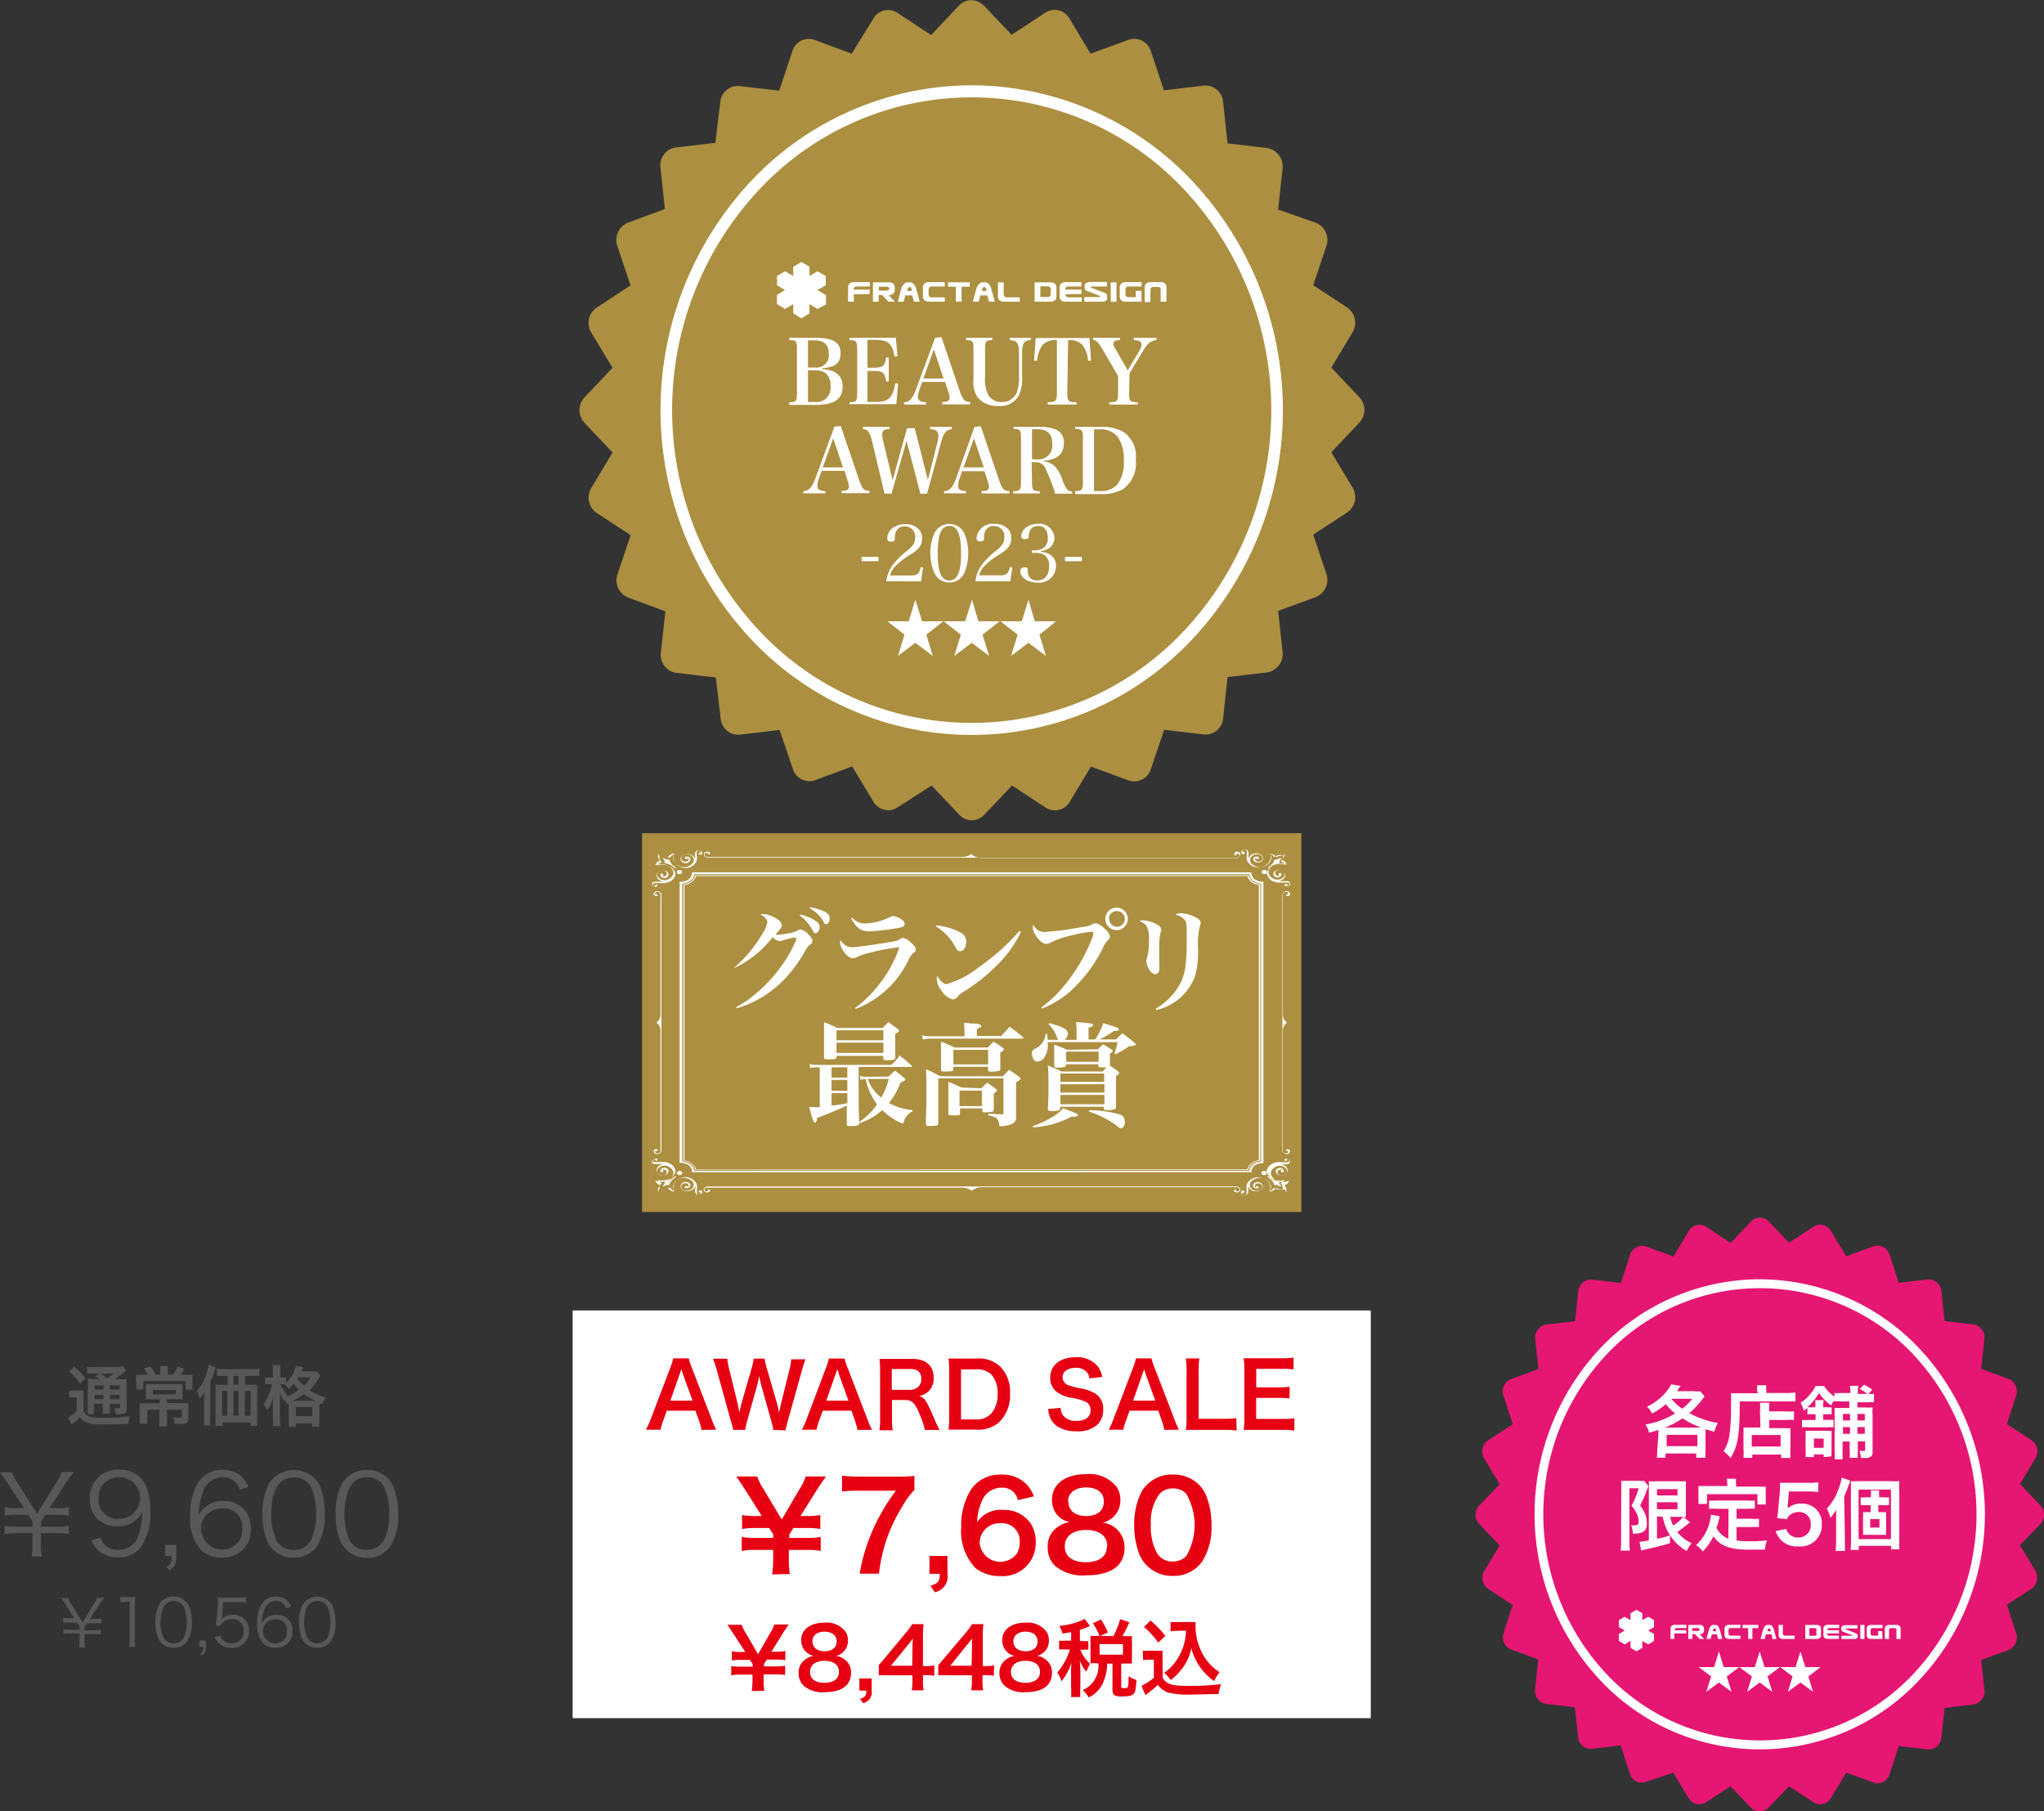 <svg xmlns="http://www.w3.org/2000/svg" viewBox="0 0 220.24 195.14"><rect x="0" y="0" width="220.24" height="195.14" fill="#333333" stroke="none"/><g id="bcf259c6-0a30-4cfa-9706-79b630e5a065" data-name="レイヤー 2"><rect x="69.18" y="89.78" width="71.04" height="40.81" style="fill:#ac8f40"/><path d="M106,.58l3,3.17,3.63-2.38a1.82,1.82,0,0,1,2.59.61l2.29,3.8,4.06-1.48A1.86,1.86,0,0,1,124,5.5l1.41,4.23,4.28-.5A1.9,1.9,0,0,1,131.79,11l.48,4.45,4.27.5a2,2,0,0,1,1.66,2.17l-.48,4.46L141.77,24a2,2,0,0,1,1.15,2.49l-1.42,4.24,3.64,2.39a2,2,0,0,1,.59,2.7l-2.28,3.79,3,3.17a2,2,0,0,1,0,2.78l-3,3.17,2.28,3.79a2,2,0,0,1-.59,2.71l-3.64,2.38,1.42,4.24a2,2,0,0,1-1.15,2.49l-4.05,1.48.48,4.46a2,2,0,0,1-1.66,2.17l-4.27.5-.48,4.45a1.9,1.9,0,0,1-2.07,1.74l-4.28-.51L124,82.88a1.87,1.87,0,0,1-2.39,1.21l-4.06-1.49-2.29,3.8a1.84,1.84,0,0,1-2.59.62l-3.63-2.38-3,3.17a1.84,1.84,0,0,1-2.66,0l-3-3.17L96.7,87a1.84,1.84,0,0,1-2.59-.62l-2.29-3.8-4,1.49a1.87,1.87,0,0,1-2.39-1.21L84,78.65l-4.28.51a1.91,1.91,0,0,1-2.07-1.74L77.13,73l-4.26-.5a1.94,1.94,0,0,1-1.66-2.17l.48-4.46-4-1.48a2,2,0,0,1-1.16-2.49l1.42-4.24-3.64-2.38a2,2,0,0,1-.59-2.71L66,48.75l-3-3.17a2,2,0,0,1,0-2.78l3-3.17-2.29-3.79a2,2,0,0,1,.59-2.7l3.64-2.39-1.42-4.24A2,2,0,0,1,67.64,24l4-1.48-.48-4.46a1.94,1.94,0,0,1,1.66-2.17l4.26-.5L77.61,11a1.9,1.9,0,0,1,2.07-1.73l4.28.5L85.38,5.5a1.85,1.85,0,0,1,2.39-1.2l4,1.48L94.11,2a1.82,1.82,0,0,1,2.59-.61l3.63,2.38,3-3.17a1.82,1.82,0,0,1,2.66,0" style="fill:#ac8f40"/><path d="M127.53,20.36a31.34,31.34,0,0,0-45.66,0,34.77,34.77,0,0,0,0,47.66,31.34,31.34,0,0,0,45.66,0,34.77,34.77,0,0,0,0-47.66M104.7,9.19a32.75,32.75,0,0,1,23.71,10.25,36.1,36.1,0,0,1,0,49.5,32.55,32.55,0,0,1-47.42,0,36.1,36.1,0,0,1,0-49.5A32.75,32.75,0,0,1,104.7,9.19Z" style="fill:#fff"/><path d="M85.05,43.34c.74,0,.82-.12.82-1V37.65c0-.89-.09-1-.82-1V36.4h2.88c1.82,0,2.64.5,2.64,1.63s-.57,1.51-2,1.67v.07c1.47.08,2.22.7,2.22,1.86,0,1.39-.88,2-3,2H85.05Zm2.78-3.74a1.33,1.33,0,0,0,1.47-1.51c0-.94-.52-1.42-1.53-1.42h-.71V39.6Zm-.07,3.71a1.53,1.53,0,0,0,1.73-1.72,1.66,1.66,0,0,0-.6-1.43,2,2,0,0,0-1.08-.26h-.75v3.41Z" style="fill:#fff"/><path d="M91.53,43.34c.74,0,.83-.12.83-1V37.65c0-.89-.1-1-.83-1V36.4h5l.17,2h-.33c-.19-1.33-.68-1.78-2-1.78h-.9v3h.67c1,0,1.23-.2,1.33-1.1h.29V41.1h-.29c-.11-.94-.34-1.13-1.33-1.13h-.67v3.34h1c1.25,0,1.76-.5,2-2l.3,0-.19,2.24H91.53Z" style="fill:#fff"/><path d="M99.11,41.88a2.91,2.91,0,0,0-.2.89c0,.37.26.55.87.57v.25H97.41v-.25c.6,0,.93-.39,1.34-1.52l2-5.42.69-.08,2,5.89c.21.6.39.9.6,1a1.38,1.38,0,0,0,.49.11v.25h-3v-.25c.58,0,.79-.15.79-.47v0a2.77,2.77,0,0,0-.14-.64l-.35-1.06H99.37Zm1.51-4.23L99.5,40.78h2.17Z" style="fill:#fff"/><path d="M106.93,36.4v.25c-.72,0-.79.12-.79,1v3a3.71,3.71,0,0,0,.33,1.87,1.57,1.57,0,0,0,1.45.8,1.69,1.69,0,0,0,1.65-1.07,5,5,0,0,0,.23-1.72V38.32c0-1.36-.16-1.63-1-1.67V36.4h2.27v.25c-.77,0-.94.35-.94,1.67v2.25a4,4,0,0,1-.37,2.06,2.22,2.22,0,0,1-2.16,1.11,2.71,2.71,0,0,1-2.27-.93,2.9,2.9,0,0,1-.44-1.9V37.65c0-.88-.07-1-.8-1V36.4Z" style="fill:#fff"/><path d="M115,42.34c0,.88.1,1,1,1v.25h-3.12v-.25c.86,0,1-.12,1-1V36.65a1.85,1.85,0,0,0-1.57.55,3.44,3.44,0,0,0-.56,1.66l-.33,0,.18-2.44h5.78l.18,2.44-.33,0a2.94,2.94,0,0,0-.64-1.73,1.91,1.91,0,0,0-1.5-.48Z" style="fill:#fff"/><path d="M121.66,42.34c0,.88.08,1,.94,1v.25h-3.07v-.25c.85,0,.94-.12.94-1V40.51l-1.7-2.91c-.41-.71-.61-.9-1-1V36.4h2.9v.25c-.49,0-.7.13-.7.39s.06.3.3.7l1.24,2.16,1.24-2.07a1.63,1.63,0,0,0,.26-.71.42.42,0,0,0-.3-.39,1.71,1.71,0,0,0-.54-.08V36.4h2.43v.25c-.6.06-1,.36-1.49,1.25l-1.4,2.31Z" style="fill:#fff"/><path d="M88.27,51.46a2.64,2.64,0,0,0-.2.89c0,.37.25.55.86.56v.25H86.57v-.25c.59,0,.92-.38,1.34-1.51l2-5.43.68-.07,2,5.89c.22.6.39.9.6,1a1.3,1.3,0,0,0,.49.1v.25h-3v-.25c.58,0,.79-.14.79-.46v0a2.35,2.35,0,0,0-.14-.63L91,50.73H88.53Zm1.51-4.23-1.13,3.13h2.18Z" style="fill:#fff"/><path d="M96.06,53.2h-.75l-1.37-5.74a2.55,2.55,0,0,0-.41-1,.77.77,0,0,0-.55-.23V46h2.85v.24c-.38,0-.5.06-.61.16a.46.46,0,0,0-.17.39,3.62,3.62,0,0,0,.13.81l1,4.15,1.55-5.61h.83l1.42,5.58,1-3.94a3.33,3.33,0,0,0,.13-.86.59.59,0,0,0-.41-.6,2.15,2.15,0,0,0-.49-.08V46h2.33v.24c-.65.1-.89.42-1.2,1.64L99.89,53.2h-.72l-1.49-5.71Z" style="fill:#fff"/><path d="M103.43,51.46a2.64,2.64,0,0,0-.2.89c0,.37.26.55.86.56v.25h-2.36v-.25c.6,0,.93-.38,1.34-1.51L105,46l.68-.07,2,5.89c.21.6.39.9.6,1a1.24,1.24,0,0,0,.49.1v.25h-3v-.25c.58,0,.79-.14.79-.46v0a2.81,2.81,0,0,0-.14-.63l-.35-1.06h-2.42Zm1.51-4.23-1.12,3.13H106Z" style="fill:#fff"/><path d="M111.2,51.92c0,.88.08,1,.83,1v.25h-2.85v-.25c.75,0,.83-.11.83-1v-4.7c0-.87-.08-1-.79-1V46H112a4.48,4.48,0,0,1,1.79.29,1.46,1.46,0,0,1,.84,1.46c0,1.17-.69,1.77-2.14,1.89v.08a1.9,1.9,0,0,1,1.14.5,4.08,4.08,0,0,1,.9,1.65c.36.87.52,1.06,1,1.09v.23H113.7a20.43,20.43,0,0,0-1-2.59,1.13,1.13,0,0,0-1.17-.8h-.37Zm.5-2.43a1.49,1.49,0,0,0,1.68-1.65c0-1.08-.52-1.59-1.62-1.59h-.56v3.24Z" style="fill:#fff"/><path d="M115.85,52.91c.75,0,.83-.11.83-1V47.22c0-.88-.09-1-.83-1V46h2.77a4.51,4.51,0,0,1,2.41.53,3.15,3.15,0,0,1,1.35,3,3.41,3.41,0,0,1-1.42,3.2,4.68,4.68,0,0,1-2.45.51h-2.66Zm2.68,0a2.39,2.39,0,0,0,1.83-.67,3.85,3.85,0,0,0,.73-2.6,4.32,4.32,0,0,0-.59-2.47,2.29,2.29,0,0,0-2.07-.9h-.55v6.64Z" style="fill:#fff"/><path d="M92.15,31.7H92v.81h-.62V31a.58.58,0,0,1,.16-.45.81.81,0,0,1,.57-.15h1.62v.47H92.36a.38.38,0,0,0-.3.09.36.36,0,0,0-.08.24h1.73v.48Z" style="fill:#fff"/><path d="M96.43,32.51h-.69l-.68-.72h-.39v.72h-.61V30.42h1.63a.83.83,0,0,1,.57.15.64.64,0,0,1,.15.45v.17a.6.6,0,0,1-.15.44.55.55,0,0,1-.42.16h-.09l.68.72m-1-1.2c.17,0,.27,0,.32-.08a.19.19,0,0,0,.07-.13.23.23,0,0,0-.07-.13.46.46,0,0,0-.32-.08h-.73v.42Z" style="fill:#fff"/><path d="M98.3,31.83h-.76l-.17.68h-.62c.24-.95.37-1.45.39-1.49a1.26,1.26,0,0,1,.25-.39.49.49,0,0,1,.36-.21h.35a.47.47,0,0,1,.37.21,1.16,1.16,0,0,1,.23.39s.15.54.4,1.49h-.62l-.18-.68M98,31.35h.24l0-.12a.54.54,0,0,0-.11-.24.19.19,0,0,0-.12-.07.15.15,0,0,0-.12.07.52.52,0,0,0-.13.24l0,.12Z" style="fill:#fff"/><path d="M100.06,31.22v.48a.37.37,0,0,0,.08.25.39.39,0,0,0,.31.09h1.35v.47h-1.63a.85.85,0,0,1-.57-.15.61.61,0,0,1-.16-.45V31a.61.61,0,0,1,.16-.45.85.85,0,0,1,.57-.15h1.63v.47h-1.35a.39.39,0,0,0-.31.09.36.36,0,0,0-.08.24" style="fill:#fff"/><polygon points="102.99 30.89 102.14 30.89 102.14 30.42 102.86 30.42 103.76 30.42 104.49 30.42 104.49 30.89 103.61 30.89 103.61 32.51 102.99 32.51 102.99 30.89" style="fill:#fff"/><path d="M106.39,31.83h-.76l-.17.68h-.63c.24-.95.38-1.45.4-1.49a1.21,1.21,0,0,1,.24-.39.49.49,0,0,1,.36-.21h.35a.5.5,0,0,1,.38.21,1.12,1.12,0,0,1,.22.39s.16.54.41,1.49h-.63l-.17-.68m-.35-.48h.25l0-.12a.44.44,0,0,0-.12-.24.14.14,0,0,0-.24,0,.44.44,0,0,0-.12.24l0,.12Z" style="fill:#fff"/><path d="M109.88,32.2v.31h-1.62a.83.83,0,0,1-.57-.15.58.58,0,0,1-.16-.45V30.42h.62V31.7a.37.37,0,0,0,.08.25.38.38,0,0,0,.3.09h1.35Z" style="fill:#fff"/><path d="M111.48,32.51V30.42h1.62a.85.85,0,0,1,.57.15.61.61,0,0,1,.16.45v.89a.61.61,0,0,1-.16.45.85.85,0,0,1-.57.15h-1.62m.62-1.62V32h.73a.38.38,0,0,0,.3-.09.37.37,0,0,0,.08-.25v-.47a.37.37,0,0,0-.08-.25.38.38,0,0,0-.3-.09h-.73Z" style="fill:#fff"/><path d="M115,31.7h-.18a.37.37,0,0,0,.08.25.38.38,0,0,0,.3.09h1.35v.47H114.9a.81.81,0,0,1-.57-.15.58.58,0,0,1-.16-.45V31a.58.58,0,0,1,.16-.45.81.81,0,0,1,.57-.15h1.62v.47h-1.35a.38.38,0,0,0-.3.09.36.36,0,0,0-.08.24h1.73v.48Z" style="fill:#fff"/><path d="M119.33,32.13a.54.54,0,0,1-.15.26.48.48,0,0,1-.35.12h-2V32h1.62c.06,0,.07,0,.07-.06s0-.05,0-.05l-1.38-.53a.36.36,0,0,1-.26-.37.44.44,0,0,1,0-.18.86.86,0,0,0,0-.15c0-.07.09-.13.21-.19a1.06,1.06,0,0,1,.45-.09h1.73v.49H117.6a.07.07,0,0,0-.07.06l0,.05,1.54.59a.35.35,0,0,1,.21.22.81.81,0,0,1,0,.3" style="fill:#fff"/><polygon points="120.3 32.51 119.68 32.51 119.68 30.42 120.3 30.42 120.3 31.7 120.3 32.51" style="fill:#fff"/><path d="M123,32.51h-1.62a.81.81,0,0,1-.57-.15.58.58,0,0,1-.16-.45V31a.58.58,0,0,1,.16-.45.81.81,0,0,1,.57-.15H123v.47h-1.35a.38.38,0,0,0-.3.09.37.37,0,0,0-.08.25v.47a.37.37,0,0,0,.08.25.38.38,0,0,0,.3.09h.73v-.69H123Z" style="fill:#fff"/><path d="M125.68,32.51h-.62V31.23A.38.38,0,0,0,125,31a.43.43,0,0,0-.31-.08h-.35a.38.38,0,0,0-.3.09.37.37,0,0,0-.08.25v1.28h-.62V31a.58.58,0,0,1,.16-.45.83.83,0,0,1,.57-.15h.9a.81.81,0,0,1,.57.15.64.64,0,0,1,.15.45Z" style="fill:#fff"/><polygon points="84.6 31.25 84.6 31.25 84.59 31.25 84.6 31.25" style="fill:#fff"/><path d="M88.09,31.25l.88-.51v-1l-.88-.51-.87.51v-1l-.87-.51-.88.51v1l-.87-.51-.88.51v1l.87.51-.87.52v1l.87.52.88-.52h0v1l.88.52.87-.52v-1h0l.87.52L89,32.8v-1l-.88-.52Zm-3.49,0Z" style="fill:#fff"/><path d="M92.84,60h1.81v.47H92.84Z" style="fill:#fff"/><path d="M95.5,62.63A3.65,3.65,0,0,1,96.1,61a8.12,8.12,0,0,1,1.71-1.71,2.92,2.92,0,0,0,.62-.66,1.51,1.51,0,0,0,.18-.72,1.1,1.1,0,0,0-1.11-1.2,1,1,0,0,0-1,.66,2.13,2.13,0,0,0-.08.63c0,.29-.11.36-.4.36s-.41-.1-.41-.35c0-.88.81-1.53,1.91-1.53a1.91,1.91,0,0,1,1.56.64,1.4,1.4,0,0,1,.27.9c0,.71-.31,1.14-1.21,1.72a7.6,7.6,0,0,0-1.6,1.2A2.39,2.39,0,0,0,95.9,62h2.36c.58,0,.79-.19.95-.9l.25.06-.22,1.48Z" style="fill:#fff"/><path d="M100.71,57.39a1.8,1.8,0,0,1,3.16,0,5.54,5.54,0,0,1,0,4.42,1.72,1.72,0,0,1-1.58.95,1.74,1.74,0,0,1-1.58-.95,5.43,5.43,0,0,1,0-4.42Zm1.58,5.15c.88,0,1.26-.9,1.26-2.94s-.38-2.93-1.26-2.93-1.25.9-1.25,2.94S101.42,62.54,102.29,62.54Z" style="fill:#fff"/><path d="M105.11,62.63a3.54,3.54,0,0,1,.6-1.66,8.12,8.12,0,0,1,1.71-1.71,2.92,2.92,0,0,0,.62-.66,1.51,1.51,0,0,0,.18-.72,1.1,1.1,0,0,0-1.11-1.2,1,1,0,0,0-1,.66,2.54,2.54,0,0,0-.08.63c0,.29-.1.36-.39.36s-.42-.1-.42-.35a1.71,1.71,0,0,1,1.91-1.53,1.92,1.92,0,0,1,1.57.64,1.4,1.4,0,0,1,.26.9c0,.71-.3,1.14-1.21,1.72a7.6,7.6,0,0,0-1.6,1.2,2.46,2.46,0,0,0-.66,1.08h2.35c.59,0,.8-.19,1-.9l.24.06-.22,1.48Z" style="fill:#fff"/><path d="M112.14,59.46a2.05,2.05,0,0,1,.91.24,1.43,1.43,0,0,1,.74,1.32,1.8,1.8,0,0,1-2,1.75c-1.06,0-1.85-.53-1.85-1.24,0-.27.15-.4.46-.4s.33.09.35.32a1.1,1.1,0,0,0,.2.77,1,1,0,0,0,.81.32c.81,0,1.28-.57,1.28-1.53a1.32,1.32,0,0,0-.55-1.24,2.15,2.15,0,0,0-.94-.2h-.36V59.3h.36a1.66,1.66,0,0,0,.89-.26,1.27,1.27,0,0,0,.46-1.08,1.74,1.74,0,0,0-.2-.86.88.88,0,0,0-.85-.42c-.61,0-.92.33-1,1,0,.33-.09.41-.38.41s-.43-.09-.43-.32c0-.73.81-1.33,1.78-1.33a1.61,1.61,0,0,1,1.79,1.49A1.35,1.35,0,0,1,113,59.1a2.62,2.62,0,0,1-.81.28Z" style="fill:#fff"/><path d="M114.75,60h1.81v.47h-1.81Z" style="fill:#fff"/><path d="M99.35,66.94h2.3l-1.84,1.45.7,2.29-1.88-1.42-1.88,1.42.71-2.29-1.84-1.45h2.29l.72-2.33Z" style="fill:#fff"/><path d="M105.42,66.94h2.29l-1.84,1.45.71,2.29-1.88-1.42-1.88,1.42.71-2.29-1.85-1.45H104l.73-2.33Z" style="fill:#fff"/><path d="M111.49,66.94h2.3L112,68.39l.7,2.29-1.88-1.42-1.88,1.42.71-2.29-1.85-1.45h2.3l.72-2.33Z" style="fill:#fff"/><path d="M79.09,104.28a14.27,14.27,0,0,0,3.07-3.69,2.85,2.85,0,0,0,.51-1.2.57.57,0,0,0-.16-.43,1.27,1.27,0,0,0-.57-.41.7.7,0,0,1,.31-.07,3.15,3.15,0,0,1,1.6.63.79.79,0,0,1,.38.57c0,.16,0,.21-.32.6a5.1,5.1,0,0,0-.34.44l.26,0a10,10,0,0,0,1.41-.21,2,2,0,0,0,.76-.29.53.53,0,0,1,.25-.07,1.58,1.58,0,0,1,.83.49c.31.31.46.55.46.74a.48.48,0,0,1-.22.39c-.26.18-.27.2-.62.78a14.63,14.63,0,0,1-2.11,2.89,11.66,11.66,0,0,1-5.2,3.2l-.06-.13a10.47,10.47,0,0,0,1.74-1.14,16.39,16.39,0,0,0,3.61-4,14.09,14.09,0,0,0,1.1-2.08.93.93,0,0,1,0-.14s0,0,0-.06,0-.06,0-.06h-.14l-.14,0a7.5,7.5,0,0,0-.9.22l-.45.14-.16,0a1.14,1.14,0,0,1-.74-.42,11.08,11.08,0,0,1-4.12,3.33Zm7.13-5.74a5.35,5.35,0,0,1,1.43.54c.48.26.66.49.66.82s-.19.64-.42.64-.19-.05-.38-.37a4.41,4.41,0,0,0-1.35-1.54Zm1.07-.77a4.59,4.59,0,0,1,1.39.38c.52.22.71.45.71.83s-.17.58-.36.58-.18,0-.33-.32a3.9,3.9,0,0,0-1.46-1.39Z" style="fill:#fff"/><path d="M92.16,108.59A13.35,13.35,0,0,0,95,105.7a13,13,0,0,0,1.91-3.64,21.52,21.52,0,0,0-3.19.6,5.92,5.92,0,0,0-1.39.47,1.05,1.05,0,0,1-.46.12c-.5,0-1.35-1-1.35-1.69a.57.57,0,0,1,.07-.28,1.35,1.35,0,0,0,1.26.78c.45,0,2.58-.3,4.15-.57.72-.12.74-.14,1-.33a.55.55,0,0,1,.33-.09,1.53,1.53,0,0,1,.78.45c.37.33.56.58.56.77s0,.23-.23.37a2.2,2.2,0,0,0-.55.78,10.53,10.53,0,0,1-5.68,5.27Zm-.32-9.71a1.68,1.68,0,0,0,1.32.62,6.49,6.49,0,0,0,2.76-.7.48.48,0,0,1,.31-.1,2,2,0,0,1,.94.39.54.54,0,0,1,.3.45c0,.28-.19.37-.92.49a26.7,26.7,0,0,1-2.84.32c-.94,0-1.43-.35-2-1.38Z" style="fill:#fff"/><path d="M100.89,99.71a6.79,6.79,0,0,1,2.63.78,1.14,1.14,0,0,1,.59,1c0,.57-.28,1-.65,1-.21,0-.33-.1-.5-.41a5.7,5.7,0,0,0-2.13-2.27Zm9.12.7a12.71,12.71,0,0,1-2.7,3.71,19.18,19.18,0,0,1-3.48,2.74,2.59,2.59,0,0,0-.65.53.67.67,0,0,1-.5.3,2,2,0,0,1-1.18-.88,2.3,2.3,0,0,1-.57-1.33.84.84,0,0,1,.06-.32c.32.55.72.88,1,.88a10.33,10.33,0,0,0,3.5-1.84,23.57,23.57,0,0,0,4.33-3.87Z" style="fill:#fff"/><path d="M112.18,108.56a12.49,12.49,0,0,0,2.42-2.28,18.58,18.58,0,0,0,3-5,2.89,2.89,0,0,0,.22-.76q0-.12-.21-.12a14.55,14.55,0,0,0-2.56.49,8.93,8.93,0,0,0-1.9.7.91.91,0,0,1-.42.11c-.35,0-.75-.33-1.13-.9a1.67,1.67,0,0,1-.32-.85.77.77,0,0,1,.07-.32,1.26,1.26,0,0,0,1.26.79,35,35,0,0,0,3.88-.52,3.26,3.26,0,0,0,1.31-.36.72.72,0,0,1,.26-.07,1.84,1.84,0,0,1,.89.52c.41.36.64.69.64.9a.54.54,0,0,1-.22.43,2.7,2.7,0,0,0-.5.75,15.64,15.64,0,0,1-3.55,4.75,10.35,10.35,0,0,1-3,1.83ZM121.52,99a1.21,1.21,0,1,1-1.2-1.2A1.21,1.21,0,0,1,121.52,99Zm-2,0a.84.84,0,1,0,.83-.83A.83.83,0,0,0,119.48,99Z" style="fill:#fff"/><path d="M123.24,99.17a3.39,3.39,0,0,1,1.59.54.65.65,0,0,1,.29.49v0a1.49,1.49,0,0,1-.11.42,7.08,7.08,0,0,0-.1,1.48c0,.2,0,.56,0,1.07,0,.29,0,.58,0,.71a3.18,3.18,0,0,1,0,.65.45.45,0,0,1-.44.43c-.22,0-.46-.19-.66-.53a2.12,2.12,0,0,1-.3-.85.65.65,0,0,1,.07-.3,6.59,6.59,0,0,0,.21-1.94,2.86,2.86,0,0,0-.23-1.51c-.16-.27-.3-.38-.77-.58A.68.68,0,0,1,123.24,99.17Zm1.31,9.5a7,7,0,0,0,2.61-2.67c.56-1.13.71-2.11.71-4.86,0-1.36,0-1.76-.21-2a1.56,1.56,0,0,0-1-.57.82.82,0,0,1,.56-.18,4.14,4.14,0,0,1,1.42.35c.52.24.73.44.73.72a.72.72,0,0,1-.08.31,8.34,8.34,0,0,0-.2,2.39,9.94,9.94,0,0,1-.32,3,5.8,5.8,0,0,1-4.19,3.67Z" style="fill:#fff"/><path d="M95.75,116c.3-.29.38-.38.68-.64.45.32.58.43,1,.79.1.07.12.12.12.17s-.12.18-.52.32a7.75,7.75,0,0,1-1.25,2.21,6.63,6.63,0,0,0,2.55.76v.14a1.39,1.39,0,0,0-.63.51,1.67,1.67,0,0,0-.32.6c0,.14-.08.19-.14.19a4,4,0,0,1-.71-.33,7.25,7.25,0,0,1-1.47-1.11,6.41,6.41,0,0,1-2.49,1.41c0,.25-.17.31-.89.31-.38,0-.44,0-.44-.27,0-1.53,0-1.53,0-1.94-.75.37-1.87.83-3.21,1.34,0,.36-.11.51-.23.51s-.2-.18-.61-1.68h.38a6.54,6.54,0,0,0,.76,0V115H88a2.61,2.61,0,0,0-.69.08l-.09-.44a3.21,3.21,0,0,0,.78.1h8.06c.4-.42.52-.54.89-1,.57.46.74.59,1.26,1.06,0,0,.06.07.06.1s0,.06-.1.06H92.52v3.22c0,.89,0,1.5.06,2.72A7.54,7.54,0,0,0,94.5,119a7.16,7.16,0,0,1-1.23-2.73h0a1.38,1.38,0,0,0-.55.09l-.06-.44a2,2,0,0,0,.61.1Zm-5.62-2.11c0,.22-.12.25-.8.25-.49,0-.54,0-.54-.22,0-.88,0-1.37,0-2.25s0-1,0-1.54c.63.25.82.33,1.44.63h4.86c.28-.27.36-.36.65-.63.42.31.42.31,1,.74.1.08.14.13.14.18s-.09.18-.42.35V112c0,.33,0,1,0,1.93,0,.24-.18.3-.89.3-.33,0-.4,0-.4-.2v-.26H90.13Zm-.53,2.22h1.7V115H89.6Zm0,1.42h1.7v-1.17H89.6Zm0,1.58c.45,0,1-.11,1.7-.24v-1.09H89.6Zm5.58-8.1H90.13v1.08h5.05Zm-5.05,1.33v1.11h5.05v-1.11Zm3.37,3.91a4.15,4.15,0,0,0,1.46,2,7.41,7.41,0,0,0,.8-2Z" style="fill:#fff"/><path d="M107.88,111.63l.91-1c.63.47.84.62,1.45,1.13a.15.15,0,0,1,.05.08s-.05.07-.11.07h-9.9a4.9,4.9,0,0,0-.84.09l-.09-.45a3.53,3.53,0,0,0,.92.11h3.65V111a5.93,5.93,0,0,0-.06-.8l.86.08c.73,0,1,.13,1,.28s0,.1-.46.32v.75Zm.19,4.34c.27-.3.37-.39.67-.7.5.34.66.45,1.13.81a.18.18,0,0,1,.09.13c0,.12-.09.19-.48.39v1.71c0,.25,0,.36,0,1.2,0,.3,0,.3,0,.81a.74.74,0,0,1-.48.8,3.2,3.2,0,0,1-1.2.23c-.1,0-.13,0-.13-.14a1.6,1.6,0,0,0-.17-.58c-.16-.23-.35-.31-1-.45V120l1.49.07c.09,0,.13-.07.13-.2v-3.68H101.1V121c0,.29-.13.32-1,.32-.24,0-.31,0-.33-.22,0-1,.05-1.87.05-3.1s0-2.17-.05-2.8c.69.31.89.42,1.53.76Zm-1.62-3.1a6.08,6.08,0,0,1,.61-.63c.46.28.6.36,1,.67.08.06.11.11.11.16s-.11.19-.39.35v.63s0,.34,0,.76v.37c0,.12,0,.17-.11.19a3.41,3.41,0,0,1-.88.1c-.24,0-.31,0-.33-.2v-.33h-3.74v.29c0,.19-.14.22-.94.22-.3,0-.38,0-.39-.2,0-.94,0-1,0-1.64s0-.83,0-1.37a11.27,11.27,0,0,1,1.46.63Zm-.72,4.39.64-.61c.44.31.57.4,1,.73.06,0,.07.07.07.1s0,.1-.36.35v1.74a.23.23,0,0,1-.12.21,3.84,3.84,0,0,1-.77.07c-.26,0-.33,0-.34-.18v-.24h-2.41V120c0,.11-.06.14-.2.17a6.1,6.1,0,0,1-.74,0c-.23,0-.3,0-.31-.19,0-.58,0-.82,0-1.53,0-.9,0-1.21,0-1.88a11.2,11.2,0,0,1,1.37.61Zm-3-2.57h3.74v-1.57h-3.74Zm.66,4.49h2.41v-1.67h-2.41Z" style="fill:#fff"/><path d="M121.68,112.71a9.47,9.47,0,0,1-1.5.89l-.1-.09a7.81,7.81,0,0,0,.34-1.22H112.9a1.69,1.69,0,0,1,0,.23,2.23,2.23,0,0,1-.45,1.52,1,1,0,0,1-.7.35c-.31,0-.56-.4-.56-.9a.48.48,0,0,1,.18-.41l.29-.15a1.91,1.91,0,0,0,1-1.53h.16c.05.38.06.47.07.64h1.17a1,1,0,0,1-.21-.35,3.2,3.2,0,0,0-.88-1.33l.09-.11c1.47.37,2,.67,2,1.12a.88.88,0,0,1-.36.67H116v-.91a5.07,5.07,0,0,0-.07-1c1.67.12,1.84.15,1.84.32s-.12.18-.48.27V112H118a7.42,7.42,0,0,0,.88-1.76l.83.26c.65.2.85.3.85.42s-.13.16-.55.17a10.21,10.21,0,0,1-1.55.91h1.8a8.5,8.5,0,0,1,.68-.66c.56.41.74.53,1.28,1,.11.08.15.13.15.19s-.16.19-.67.19Zm-10.39,8.62a9.46,9.46,0,0,0,2-.92,4,4,0,0,0,1.25-1A14.23,14.23,0,0,1,116,120c.09,0,.14.09.14.15s-.14.17-.35.17h-.34a9.87,9.87,0,0,1-4.17,1.15Zm7-8.27.56-.54c.41.23.53.31.9.55.1.07.15.12.15.17s-.08.15-.3.29c0,.72,0,.76,0,1.18a.18.18,0,0,1,0,.11l.86.61c.09.09.13.14.13.2s-.08.16-.34.3v1c0,1,0,1.35,0,2.34,0,.12,0,.18-.09.22a2.29,2.29,0,0,1-.87.12c-.27,0-.35,0-.36-.19v-.17h-4.71v.19a.21.21,0,0,1-.09.18,2.29,2.29,0,0,1-.77.1c-.35,0-.45-.07-.45-.27v0c.05-1,.06-1.44.06-2.25,0-1,0-1.72-.06-2.4.65.26.84.34,1.48.65h4.42c.19-.21.27-.3.41-.44-.23,0-.35,0-.53,0s-.33,0-.35-.19v-.15h-3.5v.09c0,.1,0,.13-.08.17a2.13,2.13,0,0,1-.76.11c-.32,0-.41-.05-.41-.22,0-.79,0-.95,0-1.25s0-.61,0-1a7.86,7.86,0,0,1,1.36.54Zm.68,3.51v-.9h-4.71v.9Zm-4.71.25v.9H119v-.9Zm0,1.16v1H119v-1Zm.62-3.57h3.5v-1.1h-3.5Zm2.52,5.21a12.15,12.15,0,0,1,3.36.49.83.83,0,0,1,.44.79c0,.36-.17.65-.38.65s-.22,0-.52-.28a10.56,10.56,0,0,0-3-1.51Z" style="fill:#fff"/><path d="M138.67,110.18s0,0,0,0a1.05,1.05,0,0,1-.44-.82v-13a.21.21,0,0,1,.09-.18.38.38,0,0,1,.24-.08.23.23,0,0,1,.25.2.15.15,0,0,1,0,.09l0,0a.18.18,0,0,0-.2,0c-.06,0-.08.11,0,.15a.1.1,0,0,0,.05,0,.28.28,0,0,0,.18,0,.3.3,0,0,0,.16-.13.29.29,0,0,0,0-.09.34.34,0,0,0-.37-.29.53.53,0,0,0-.32.1.31.31,0,0,0-.13.25V124a.31.31,0,0,0,.13.24.48.48,0,0,0,.32.11.34.34,0,0,0,.37-.29.2.2,0,0,0,0-.09.26.26,0,0,0-.16-.13.29.29,0,0,0-.18,0,.1.1,0,0,0-.05,0,.09.09,0,0,0,0,.15.17.17,0,0,0,.2,0s0,0,0,0a.18.18,0,0,1,0,.1c0,.11-.11.19-.25.19a.45.45,0,0,1-.24-.07.23.23,0,0,1-.09-.18V111a1.07,1.07,0,0,1,.44-.82,0,0,0,0,0,0,0Zm-67.94,0a.05.05,0,0,1,0,0,1.08,1.08,0,0,0,.44-.82v-13a.22.22,0,0,0-.1-.18.36.36,0,0,0-.23-.08.24.24,0,0,0-.26.2.12.12,0,0,0,.05.09s0,0,0,0a.18.18,0,0,1,.2,0,.1.1,0,0,1,0,.15l-.06,0a.25.25,0,0,1-.17,0,.27.27,0,0,1-.16-.13.16.16,0,0,1,0-.09.34.34,0,0,1,.38-.29.52.52,0,0,1,.31.1.3.3,0,0,1,.14.25V124a.29.29,0,0,1-.14.24.47.47,0,0,1-.31.11.34.34,0,0,1-.38-.29.12.12,0,0,1,0-.09.24.24,0,0,1,.16-.13.25.25,0,0,1,.17,0l.06,0a.1.1,0,0,1,0,.15.16.16,0,0,1-.2,0l0,0a.14.14,0,0,0-.05.1c0,.11.12.19.26.19a.42.42,0,0,0,.23-.07.24.24,0,0,0,.1-.18V111a1.1,1.1,0,0,0-.44-.82l0,0Zm34,18.14h0a1.82,1.82,0,0,0-1.06-.35H76.25A.36.36,0,0,0,76,128a.21.21,0,0,0,.16.38.16.16,0,0,0,.12,0h0a.11.11,0,0,1,0-.16.17.17,0,0,1,.2,0l0,0a.14.14,0,0,1,0,.14.25.25,0,0,1-.17.12.2.2,0,0,1-.11,0,.34.34,0,0,1-.38-.29.34.34,0,0,1,.14-.25.53.53,0,0,1,.32-.1h56.91a.58.58,0,0,1,.32.1.33.33,0,0,1,.13.25.34.34,0,0,1-.37.29.23.23,0,0,1-.12,0,.25.25,0,0,1-.17-.12.14.14,0,0,1,0-.14l0,0a.17.17,0,0,1,.2,0,.1.1,0,0,1,0,.16h0a.18.18,0,0,0,.13,0,.23.23,0,0,0,.25-.2.24.24,0,0,0-.1-.18.36.36,0,0,0-.23-.08H105.8a1.82,1.82,0,0,0-1.06.35Zm-31.3-2.09a.2.2,0,0,1,0,.32.33.33,0,0,1-.4,0,.2.2,0,0,1,0-.32.36.36,0,0,1,.4,0ZM71,128.15h0a1.47,1.47,0,0,0,.55,0A1.43,1.43,0,0,0,72,128a.63.63,0,0,0,.18.22,1,1,0,0,0,.42.17.07.07,0,0,0,.06,0,0,0,0,0,0,0,0,2.24,2.24,0,0,1-.12-.29.83.83,0,0,1,0-.27.81.81,0,0,1,.14-.37,1.11,1.11,0,0,1,.31-.3,2.05,2.05,0,0,1,.4-.19,1.43,1.43,0,0,1,.39-.06h0a1.31,1.31,0,0,1,.67.26.58.58,0,0,1,0,1,.86.86,0,0,1-.28.11.72.72,0,0,1-.67-.18.34.34,0,0,1,.1-.55.52.52,0,0,1,.33-.05.33.33,0,0,1,.22.11.21.21,0,0,1-.06.33h0a.11.11,0,0,0,0-.11.2.2,0,0,0-.25,0,.11.11,0,0,0,0,.19.27.27,0,0,0,.2,0,.41.41,0,0,0,.18-.05.28.28,0,0,0,.09-.45.44.44,0,0,0-.3-.15.66.66,0,0,0-.42.06.42.42,0,0,0-.13.68.84.84,0,0,0,.8.22,1,1,0,0,0,.32-.12.82.82,0,0,0,.25-.24.77.77,0,0,0,.08-.19,1.5,1.5,0,0,1,0,.3,2,2,0,0,0,0,.35.49.49,0,0,0,.06.17.42.42,0,0,0,.16.13.47.47,0,0,0,.17,0,.37.37,0,0,0,.35-.15.21.21,0,0,0-.07-.29.23.23,0,0,0-.21,0,.12.12,0,0,0-.07.1.13.13,0,0,0,.14.11.13.13,0,0,0,.11,0,.1.1,0,0,1,0,.12.24.24,0,0,1-.23.1l-.12,0a.25.25,0,0,1-.11-.09.34.34,0,0,1,0-.14,1.93,1.93,0,0,1,0-.34,1.37,1.37,0,0,0,0-.45.87.87,0,0,0-.14-.31,1.45,1.45,0,0,0-1-.56h0a1.35,1.35,0,0,0-.44.07,1.66,1.66,0,0,0-.43.2,1,1,0,0,0-.34.33.91.91,0,0,0-.16.4,1.53,1.53,0,0,0,0,.3,1,1,0,0,0,.09.21.9.9,0,0,1-.24-.12.37.37,0,0,1-.17-.24s0,0,0,0H72a1.24,1.24,0,0,1-.47.18,1.44,1.44,0,0,1-.46,0,.72.72,0,0,1,0-.35.94.94,0,0,1,.23-.37.07.07,0,0,0,0,0l0,0a.6.6,0,0,1-.3-.14.67.67,0,0,1-.16-.18,1.47,1.47,0,0,0,.27.06,1.64,1.64,0,0,0,.38,0,1.51,1.51,0,0,0,.52-.11,1.32,1.32,0,0,0,.43-.27,1.23,1.23,0,0,0,.25-.34.72.72,0,0,0,.09-.34v0a1.14,1.14,0,0,0-.72-.8,1.24,1.24,0,0,0-.4-.11,3.66,3.66,0,0,0-.57,0h-.43a.34.34,0,0,1-.18,0,.2.2,0,0,1-.13-.09.11.11,0,0,1,0-.08.17.17,0,0,1,.12-.19.29.29,0,0,1,.16,0,.1.1,0,0,0-.06.09.13.13,0,0,0,.14.11.15.15,0,0,0,.12,0c0-.06,0-.12,0-.17a.37.37,0,0,0-.37,0,.26.26,0,0,0-.19.27.21.21,0,0,0,0,.13.37.37,0,0,0,.17.13.85.85,0,0,0,.22,0,3.45,3.45,0,0,0,.45,0h.38l-.24.07a.91.91,0,0,0-.3.19.56.56,0,0,0-.16.25.5.5,0,0,0,.28.62.74.74,0,0,0,.87-.1.35.35,0,0,0,.08-.32.33.33,0,0,0-.19-.23.49.49,0,0,0-.59.07.22.22,0,0,0-.06.13.16.16,0,0,0,0,.16.2.2,0,0,0,.25,0,.11.11,0,0,0,0-.19.16.16,0,0,0-.15,0h0a.36.36,0,0,1,.42,0,.31.31,0,0,1,.15.17.3.3,0,0,1-.07.26.63.63,0,0,1-.71.08.43.43,0,0,1-.23-.52.52.52,0,0,1,.14-.22.78.78,0,0,1,.26-.17,1,1,0,0,1,1,.17.85.85,0,0,1,.33.53v0a.71.71,0,0,1-.08.31,1.08,1.08,0,0,1-.24.31,1.12,1.12,0,0,1-.38.24,1.6,1.6,0,0,1-.48.11,1.32,1.32,0,0,1-.34,0,1.86,1.86,0,0,1-.37-.1h-.06a0,0,0,0,0,0,0,.77.77,0,0,0,.22.32.82.82,0,0,0,.28.14.84.84,0,0,0-.19.34.64.64,0,0,0,0,.43,0,0,0,0,0,0,0Zm.43-.33s0,0,0-.06l0,0a.51.51,0,0,0,.2-.47s0,0,0,0a.05.05,0,0,1,0,0,1.54,1.54,0,0,0,.92-.4l.2-.15a.06.06,0,0,1,.08,0,0,0,0,0,1,0,.07l-.19.15c-.19.15-.5.42-.51.72a.08.08,0,0,1,0,0h0a.92.92,0,0,0-.61.15l0,0ZM104.7,92l0,0a1.81,1.81,0,0,1-1.06.34H76.25a.36.36,0,0,1-.24-.08.22.22,0,0,1-.1-.18.24.24,0,0,1,.26-.2.21.21,0,0,1,.12,0l0,0a.1.1,0,0,0,0,.15.17.17,0,0,0,.2,0s0,0,0,0,0-.09,0-.14a.28.28,0,0,0-.17-.12l-.11,0a.34.34,0,0,0-.38.29.32.32,0,0,0,.14.25.53.53,0,0,0,.32.1h56.91a.58.58,0,0,0,.32-.1.31.31,0,0,0,.13-.25.34.34,0,0,0-.37-.29l-.12,0A.28.28,0,0,0,133,92s0,.1,0,.14a.08.08,0,0,0,0,0,.17.17,0,0,0,.2,0,.09.09,0,0,0,0-.15l0,0a.25.25,0,0,1,.13,0,.23.23,0,0,1,.25.2.22.22,0,0,1-.1.18.36.36,0,0,1-.23.08H105.8a1.81,1.81,0,0,1-1.06-.34l0,0ZM73.4,94.12a.2.2,0,0,0,0-.32.36.36,0,0,0-.4,0,.2.2,0,0,0,0,.32.33.33,0,0,0,.4,0ZM71,92.21l0,0a1.71,1.71,0,0,1,.55,0,1.76,1.76,0,0,1,.44.15.6.6,0,0,1,.18-.21,1.12,1.12,0,0,1,.42-.18.07.07,0,0,1,.06,0,0,0,0,0,1,0,0,1.69,1.69,0,0,0-.12.28.89.89,0,0,0,0,.27.73.73,0,0,0,.14.37,1,1,0,0,0,.31.3,1.6,1.6,0,0,0,.4.19,1.43,1.43,0,0,0,.39.06h0a1.16,1.16,0,0,0,.67-.26c.31-.23.41-.52.22-.81a.7.7,0,0,0-.21-.21.86.86,0,0,0-.28-.11.74.74,0,0,0-.67.18.34.34,0,0,0,.1.55.59.59,0,0,0,.33.06.46.46,0,0,0,.22-.11.2.2,0,0,0-.06-.33h0a.12.12,0,0,1,0,.12.23.23,0,0,1-.25,0,.12.12,0,0,1,0-.2.27.27,0,0,1,.2,0,.41.41,0,0,1,.18,0,.29.29,0,0,1,.09.46A.54.54,0,0,1,74,93a.74.74,0,0,1-.42-.07.42.42,0,0,1-.13-.68.89.89,0,0,1,.8-.22,1,1,0,0,1,.32.13.64.64,0,0,1,.25.24.71.71,0,0,1,.08.18,1.41,1.41,0,0,0,0-.29,2,2,0,0,1,0-.35.49.49,0,0,1,.06-.17.36.36,0,0,1,.16-.14l.17,0a.37.37,0,0,1,.35.15.2.2,0,0,1-.07.29.2.2,0,0,1-.21,0,.11.11,0,0,1-.07-.09.13.13,0,0,1,.14-.11.16.16,0,0,1,.11,0,.11.11,0,0,0,0-.12.26.26,0,0,0-.23-.1l-.12,0a.27.27,0,0,0-.11.1.34.34,0,0,0,0,.14,1.82,1.82,0,0,0,0,.33,1.36,1.36,0,0,1,0,.45.8.8,0,0,1-.14.31,1.42,1.42,0,0,1-1,.56h0a1.67,1.67,0,0,1-.44-.06,2.76,2.76,0,0,1-.43-.2,1.07,1.07,0,0,1-.34-.33,1,1,0,0,1-.16-.41,1.6,1.6,0,0,1,0-.3,1.2,1.2,0,0,1,.09-.21.9.9,0,0,0-.24.12.43.43,0,0,0-.17.24.08.08,0,0,1,0,0H72a1.41,1.41,0,0,0-.93-.19.76.76,0,0,0,0,.36.91.91,0,0,0,.23.36.09.09,0,0,1,0,0l0,0a.52.52,0,0,0-.3.13.58.58,0,0,0-.16.19l.27-.07a1.64,1.64,0,0,1,.38,0,1.52,1.52,0,0,1,.52.12,1.17,1.17,0,0,1,.43.27,1.2,1.2,0,0,1,.25.33.75.75,0,0,1,.09.34v0a1.15,1.15,0,0,1-.72.81,2.11,2.11,0,0,1-.4.11,3.64,3.64,0,0,1-.57,0c-.15,0-.29,0-.43,0l-.18,0a.3.3,0,0,0-.13.09.16.16,0,0,0,0,.09.17.17,0,0,0,.12.18.22.22,0,0,0,.16,0,.1.1,0,0,1-.06-.09.13.13,0,0,1,.14-.11.15.15,0,0,1,.12,0c0,.06,0,.13,0,.17a.38.38,0,0,1-.37.06.27.27,0,0,1-.19-.28.21.21,0,0,1,0-.13.3.3,0,0,1,.17-.12.87.87,0,0,1,.22,0,3.38,3.38,0,0,1,.45,0c.13,0,.25,0,.38,0a1.09,1.09,0,0,1-.24-.07.77.77,0,0,1-.3-.19.56.56,0,0,1-.16-.25.5.5,0,0,1,.28-.62.75.75,0,0,1,.87.1.36.36,0,0,1,.08.33.33.33,0,0,1-.19.23.51.51,0,0,1-.59-.07.25.25,0,0,1-.06-.14.16.16,0,0,1,0-.16.23.23,0,0,1,.25,0,.12.12,0,0,1,0,.2.24.24,0,0,1-.15,0h0a.38.38,0,0,0,.42,0,.31.31,0,0,0,.15-.17.32.32,0,0,0-.07-.26.61.61,0,0,0-.71-.07.42.42,0,0,0-.23.52.49.49,0,0,0,.14.21.78.78,0,0,0,.26.17,1,1,0,0,0,1-.17.83.83,0,0,0,.33-.52v0a.67.67,0,0,0-.08-.3,1.12,1.12,0,0,0-.24-.32,1.3,1.3,0,0,0-.38-.24,1.6,1.6,0,0,0-.48-.11,2,2,0,0,0-.34,0,2.93,2.93,0,0,0-.37.1,0,0,0,0,1-.06,0s0,0,0,0a.74.74,0,0,1,.22-.33.82.82,0,0,1,.28-.14.84.84,0,0,1-.19-.34.64.64,0,0,1,0-.43s0,0,0,0Zm.43.33a0,0,0,0,0,0,0l0,0a.51.51,0,0,1,.2.47.05.05,0,0,0,0,0h0a1.61,1.61,0,0,1,.92.4l.2.15a.06.06,0,0,0,.08,0s0,0,0-.06l-.19-.16a1.13,1.13,0,0,1-.51-.72s0,0,0,0h0a.92.92,0,0,1-.61-.16l0,0s0,0-.06,0ZM136,126.23a.2.2,0,0,0,0,.32.34.34,0,0,0,.41,0,.2.2,0,0,0,0-.32.38.38,0,0,0-.41,0Zm2.45,1.92h0a1.47,1.47,0,0,1-.55,0,1.64,1.64,0,0,1-.44-.15.53.53,0,0,1-.18.22,1,1,0,0,1-.41.17.06.06,0,0,1-.06,0s0,0,0,0a1,1,0,0,0,.12-.29.63.63,0,0,0,0-.27.81.81,0,0,0-.14-.37,1,1,0,0,0-.31-.3,1.81,1.81,0,0,0-.4-.19,1.32,1.32,0,0,0-.39-.06h-.05a1.35,1.35,0,0,0-.67.26.58.58,0,0,0-.22.82.7.7,0,0,0,.22.2.81.81,0,0,0,.27.11.72.72,0,0,0,.67-.18.34.34,0,0,0-.1-.55.52.52,0,0,0-.33-.05.31.31,0,0,0-.21.11.2.2,0,0,0,.05.33h0a.11.11,0,0,1,0-.11.2.2,0,0,1,.25,0,.12.12,0,0,1,0,.19.31.31,0,0,1-.21,0,.34.34,0,0,1-.17-.05.27.27,0,0,1-.09-.45.41.41,0,0,1,.29-.15.66.66,0,0,1,.42.06.42.42,0,0,1,.13.68.84.84,0,0,1-.8.22,1.24,1.24,0,0,1-.32-.12.91.91,0,0,1-.24-.24.82.82,0,0,1-.09-.19c0,.1,0,.2,0,.3a1.37,1.37,0,0,1,0,.35.27.27,0,0,1-.06.17.31.31,0,0,1-.16.13.42.42,0,0,1-.16,0,.38.38,0,0,1-.36-.15.21.21,0,0,1,.07-.29.25.25,0,0,1,.22,0,.11.11,0,0,1,.06.1.13.13,0,0,1-.14.11.14.14,0,0,1-.11,0,.13.13,0,0,0,0,.12.25.25,0,0,0,.24.1.2.2,0,0,0,.11,0,.38.38,0,0,0,.12-.09.33.33,0,0,0,0-.14,1.29,1.29,0,0,0,0-.34,1.73,1.73,0,0,1,0-.45.85.85,0,0,1,.13-.31,1.47,1.47,0,0,1,1-.56h.06a1.29,1.29,0,0,1,.43.07,1.52,1.52,0,0,1,.43.2,1.1,1.1,0,0,1,.35.33.89.89,0,0,1,.15.4.77.77,0,0,1,0,.3,1.8,1.8,0,0,1-.08.21,1.08,1.08,0,0,0,.24-.12.41.41,0,0,0,.17-.24,0,0,0,0,1,0,0h.06a1.3,1.3,0,0,0,.47.18,1.44,1.44,0,0,0,.46,0,.72.72,0,0,0,0-.35.91.91,0,0,0-.22-.37s0,0,0,0a.05.05,0,0,1,0,0,.63.63,0,0,0,.31-.14.63.63,0,0,0,.15-.18,1.31,1.31,0,0,1-.27.06,1.64,1.64,0,0,1-.38,0,1.51,1.51,0,0,1-.52-.11,1.27,1.27,0,0,1-.42-.27,1.29,1.29,0,0,1-.26-.34.72.72,0,0,1-.09-.34.06.06,0,0,0,0,0,1.12,1.12,0,0,1,.71-.8,1.24,1.24,0,0,1,.4-.11,3.79,3.79,0,0,1,.58,0h.43a.39.39,0,0,0,.18,0,.18.18,0,0,0,.12-.09.11.11,0,0,0,0-.08.17.17,0,0,0-.12-.19.29.29,0,0,0-.16,0,.1.1,0,0,1,.06.09.13.13,0,0,1-.14.11.17.17,0,0,1-.12,0c-.05-.06,0-.12,0-.17a.37.37,0,0,1,.37,0,.25.25,0,0,1,.19.27.21.21,0,0,1-.05.13.37.37,0,0,1-.17.13.78.78,0,0,1-.22,0,3.38,3.38,0,0,1-.45,0H138l.24.07a1,1,0,0,1,.31.19.67.67,0,0,1,.16.25.52.52,0,0,1-.28.62.73.73,0,0,1-.87-.1.35.35,0,0,1-.09-.32.36.36,0,0,1,.19-.23.49.49,0,0,1,.59.07.18.18,0,0,1,.06.13.16.16,0,0,1,0,.16.2.2,0,0,1-.25,0,.11.11,0,0,1,0-.19.17.17,0,0,1,.15,0h0a.36.36,0,0,0-.42,0,.29.29,0,0,0-.14.17.25.25,0,0,0,.07.26.61.61,0,0,0,.7.08.43.43,0,0,0,.23-.52.44.44,0,0,0-.14-.22.78.78,0,0,0-.26-.17,1,1,0,0,0-1,.17.8.8,0,0,0-.32.53v0a.71.71,0,0,0,.08.31,1.08,1.08,0,0,0,.24.31,1.12,1.12,0,0,0,.38.24,1.6,1.6,0,0,0,.48.11,1.3,1.3,0,0,0,.34,0,1.7,1.7,0,0,0,.37-.1h.07a.08.08,0,0,1,0,0,.8.8,0,0,1-.23.32.74.74,0,0,1-.28.14,1,1,0,0,1,.2.34.79.79,0,0,1,0,.43l0,0Zm-.42-.33a0,0,0,0,0,0-.06l0,0a.51.51,0,0,1-.2-.47,0,0,0,0,0,0,0l-.05,0a1.6,1.6,0,0,1-.92-.4l-.2-.15a.06.06,0,0,0-.08,0,0,0,0,0,0,0,.07l.19.15c.19.15.51.42.51.72a.08.08,0,0,0,0,0h0a.89.89,0,0,1,.6.15l0,0Zm-2-33.7a.2.2,0,0,1,0-.32.38.38,0,0,1,.41,0,.2.2,0,0,1,0,.32.34.34,0,0,1-.41,0Zm2.45-1.91,0,0a1.71,1.71,0,0,0-.55,0,2.08,2.08,0,0,0-.44.15.51.51,0,0,0-.18-.21,1.14,1.14,0,0,0-.41-.18s-.05,0-.06,0,0,0,0,0a.85.85,0,0,1,.12.28.66.66,0,0,1,0,.27.73.73,0,0,1-.14.37.89.89,0,0,1-.31.3,1.45,1.45,0,0,1-.4.19,1.32,1.32,0,0,1-.39.06h-.05a1.19,1.19,0,0,1-.67-.26.57.57,0,0,1-.22-.81.88.88,0,0,1,.22-.21.81.81,0,0,1,.27-.11.74.74,0,0,1,.67.18.34.34,0,0,1-.1.55.59.59,0,0,1-.33.06.42.42,0,0,1-.21-.11.2.2,0,0,1,.05-.33h0a.12.12,0,0,0,0,.12.23.23,0,0,0,.25,0,.13.13,0,0,0,0-.2.31.31,0,0,0-.21,0,.34.34,0,0,0-.17,0,.28.28,0,0,0-.09.46.5.5,0,0,0,.29.15.74.74,0,0,0,.42-.07.42.42,0,0,0,.13-.68.89.89,0,0,0-.8-.22,1.27,1.27,0,0,0-.32.13.69.69,0,0,0-.24.24.76.76,0,0,0-.09.18,2.81,2.81,0,0,1,0-.29,1.37,1.37,0,0,0,0-.35.27.27,0,0,0-.06-.17.28.28,0,0,0-.16-.14l-.16,0a.38.38,0,0,0-.36.15.2.2,0,0,0,.07.29.22.22,0,0,0,.22,0,.1.1,0,0,0,.06-.09.13.13,0,0,0-.14-.11.18.18,0,0,0-.11,0,.13.13,0,0,1,0-.12.27.27,0,0,1,.24-.1l.11,0a.4.4,0,0,1,.12.1.33.33,0,0,1,0,.14,1.22,1.22,0,0,1,0,.33,1.71,1.71,0,0,0,0,.45.79.79,0,0,0,.13.31,1.44,1.44,0,0,0,1,.56h.06a1.59,1.59,0,0,0,.43-.06,2.39,2.39,0,0,0,.43-.2,1.23,1.23,0,0,0,.35-.33.93.93,0,0,0,.15-.41.79.79,0,0,0,0-.3l-.08-.21a1.08,1.08,0,0,1,.24.12.49.49,0,0,1,.17.24s0,0,0,0h.06a1.52,1.52,0,0,1,.47-.18,1.44,1.44,0,0,1,.46,0,.76.76,0,0,1,0,.36.88.88,0,0,1-.22.36s0,0,0,0l0,0a.58.58,0,0,1,.46.32l-.27-.07a1.64,1.64,0,0,0-.38,0,1.52,1.52,0,0,0-.52.12,1.13,1.13,0,0,0-.42.27,1.25,1.25,0,0,0-.26.33.75.75,0,0,0-.09.34.08.08,0,0,1,0,0,1.14,1.14,0,0,0,.71.81,2.11,2.11,0,0,0,.4.11,3.77,3.77,0,0,0,.58,0c.14,0,.28,0,.43,0l.18,0a.27.27,0,0,1,.12.09.16.16,0,0,1,0,.09.17.17,0,0,1-.12.18.22.22,0,0,1-.16,0,.1.1,0,0,0,.06-.09.13.13,0,0,0-.14-.11.17.17,0,0,0-.12,0c-.05.06,0,.13,0,.17a.38.38,0,0,0,.37.06.26.26,0,0,0,.19-.28.21.21,0,0,0-.05-.13.3.3,0,0,0-.17-.12.79.79,0,0,0-.22,0,3.38,3.38,0,0,0-.45,0c-.13,0-.25,0-.38,0a1.09,1.09,0,0,0,.24-.07.81.81,0,0,0,.31-.19.67.67,0,0,0,.16-.25.52.52,0,0,0-.28-.62.75.75,0,0,0-.87.1.35.35,0,0,0,.1.56.51.51,0,0,0,.59-.07.2.2,0,0,0,.06-.14.16.16,0,0,0,0-.16.23.23,0,0,0-.25,0,.12.12,0,0,0,0,.2.26.26,0,0,0,.15,0h0a.37.37,0,0,1-.42,0,.29.29,0,0,1-.14-.17.26.26,0,0,1,.07-.26.6.6,0,0,1,.7-.07.42.42,0,0,1,.23.52.41.41,0,0,1-.14.21.78.78,0,0,1-.26.17,1,1,0,0,1-1-.17.78.78,0,0,1-.32-.52v0a.67.67,0,0,1,.08-.3,1.12,1.12,0,0,1,.24-.32,1.3,1.3,0,0,1,.38-.24,1.6,1.6,0,0,1,.48-.11,1.94,1.94,0,0,1,.34,0,2.54,2.54,0,0,1,.37.1.06.06,0,0,0,.07,0,.05.05,0,0,0,0,0,.77.77,0,0,0-.23-.33.74.74,0,0,0-.28-.14,1,1,0,0,0,.2-.34.79.79,0,0,0,0-.43s0,0,0,0Zm-.42.33s0,0,0,0l0,0a.51.51,0,0,0-.2.47s0,0,0,0h-.05a1.67,1.67,0,0,0-.92.4l-.2.15a.06.06,0,0,1-.08,0s0,0,0-.06l.19-.16c.19-.14.51-.42.51-.72,0,0,0,0,0,0h0a.9.9,0,0,0,.6-.16l0,0A.06.06,0,0,1,138,92.54Z" style="fill:#fff;fill-rule:evenodd"/><path d="M135.18,125.59a1.53,1.53,0,0,1,.95-.26V95a1.53,1.53,0,0,1-.95-.27.89.89,0,0,1-.34-.74H74.56a.88.88,0,0,1-.33.74,1.57,1.57,0,0,1-1,.27v30.3a1.57,1.57,0,0,1,1,.26.88.88,0,0,1,.33.74h60.28A.89.89,0,0,1,135.18,125.59Zm-60.38.56a1,1,0,0,0-.41-.68,1.59,1.59,0,0,0-.88-.32V95.21a1.67,1.67,0,0,0,.88-.32,1,1,0,0,0,.41-.69h59.81a1,1,0,0,0,.41.69,1.63,1.63,0,0,0,.87.32v29.94a1.56,1.56,0,0,0-.87.32,1,1,0,0,0-.41.68Zm61-1.09V95.3a1.88,1.88,0,0,1-.84-.34,1.25,1.25,0,0,1-.43-.65H74.91a1.19,1.19,0,0,1-.43.65,1.88,1.88,0,0,1-.84.34v29.76a1.77,1.77,0,0,1,.84.33,1.18,1.18,0,0,1,.43.66h59.58a1.24,1.24,0,0,1,.43-.66A1.77,1.77,0,0,1,135.76,125.06ZM75,126a1.22,1.22,0,0,0-.45-.63,1.83,1.83,0,0,0-.8-.35V95.37a1.72,1.72,0,0,0,.8-.35A1.23,1.23,0,0,0,75,94.4H134.4a1.21,1.21,0,0,0,.44.62,1.82,1.82,0,0,0,.8.35V125a1.94,1.94,0,0,0-.8.35,1.2,1.2,0,0,0-.44.63Z" style="fill:#fff"/><path d="M190.57,131.6l2.2,2.3,2.63-1.73a1.32,1.32,0,0,1,1.87.45l1.66,2.75,2.93-1.08a1.35,1.35,0,0,1,1.73.87l1,3.06,3.09-.36a1.38,1.38,0,0,1,1.5,1.26l.35,3.22,3.09.36a1.42,1.42,0,0,1,1.2,1.57l-.35,3.22,2.93,1.08a1.43,1.43,0,0,1,.84,1.8l-1,3.07,2.63,1.72a1.46,1.46,0,0,1,.43,2l-1.65,2.74,2.2,2.3a1.47,1.47,0,0,1,0,2l-2.2,2.29,1.65,2.75a1.45,1.45,0,0,1-.43,1.95l-2.63,1.73,1,3.06a1.45,1.45,0,0,1-.84,1.81l-2.93,1.07.35,3.23a1.4,1.4,0,0,1-1.2,1.56l-3.09.37-.35,3.22a1.36,1.36,0,0,1-1.5,1.25l-3.09-.36-1,3.06a1.34,1.34,0,0,1-1.73.87L198.93,191l-1.66,2.75a1.32,1.32,0,0,1-1.87.44l-2.63-1.72-2.2,2.29a1.31,1.31,0,0,1-1.92,0l-2.2-2.29-2.63,1.72a1.32,1.32,0,0,1-1.87-.44L180.29,191,177.35,192a1.33,1.33,0,0,1-1.72-.87l-1-3.06-3.09.36a1.36,1.36,0,0,1-1.5-1.25l-.35-3.22-3.09-.37a1.4,1.4,0,0,1-1.2-1.56l.35-3.23-2.93-1.07A1.44,1.44,0,0,1,162,176l1-3.06-2.64-1.73a1.45,1.45,0,0,1-.42-1.95l1.65-2.75-2.2-2.29a1.47,1.47,0,0,1,0-2l2.2-2.3-1.65-2.74a1.46,1.46,0,0,1,.42-2l2.64-1.72-1-3.07a1.42,1.42,0,0,1,.84-1.8l2.93-1.08-.35-3.22a1.42,1.42,0,0,1,1.2-1.57l3.09-.36.35-3.22a1.38,1.38,0,0,1,1.5-1.26l3.09.36,1-3.06a1.35,1.35,0,0,1,1.72-.87l2.94,1.08,1.66-2.75a1.31,1.31,0,0,1,1.87-.45l2.63,1.73,2.2-2.3a1.31,1.31,0,0,1,1.92,0" style="fill:#e61673"/><path d="M206.13,145.92a22.68,22.68,0,0,0-33,0,25.15,25.15,0,0,0,0,34.48,22.66,22.66,0,0,0,33,0,25.15,25.15,0,0,0,0-34.48m-16.52-8.08a23.68,23.68,0,0,1,17.15,7.41,26.11,26.11,0,0,1,0,35.82,23.54,23.54,0,0,1-34.31,0,26.14,26.14,0,0,1,0-35.82A23.7,23.7,0,0,1,189.61,137.84Z" style="fill:#fff"/><path d="M180.53,176h-.13v.59H180v-1.08a.42.42,0,0,1,.12-.33.61.61,0,0,1,.41-.11h1.18v.35h-1a.3.3,0,0,0-.22.06.24.24,0,0,0-.06.17h1.26V176Z" style="fill:#fff"/><path d="M183.63,176.6h-.5l-.5-.52h-.28v.52h-.44v-1.52h1.18a.56.56,0,0,1,.41.12.44.44,0,0,1,.11.32v.12a.44.44,0,0,1-.11.32.41.41,0,0,1-.3.12h-.07l.5.52m-.75-.87a.32.32,0,0,0,.23-.06.16.16,0,0,0,0-.09.14.14,0,0,0,0-.09.32.32,0,0,0-.23-.06h-.53v.3Z" style="fill:#fff"/><path d="M185,176.1h-.55l-.13.5h-.45c.18-.69.27-1,.29-1.08a1.14,1.14,0,0,1,.17-.29.38.38,0,0,1,.27-.15h.25a.34.34,0,0,1,.27.15.85.85,0,0,1,.16.29s.11.39.3,1.08h-.46l-.12-.5m-.25-.34h.17l0-.09a.38.38,0,0,0-.09-.17.1.1,0,0,0-.08-.05.11.11,0,0,0-.09.05.38.38,0,0,0-.09.17l0,.09Z" style="fill:#fff"/><path d="M186.25,175.66V176a.24.24,0,0,0,.06.18.3.3,0,0,0,.22.06h1v.35h-1.18a.61.61,0,0,1-.41-.11.42.42,0,0,1-.12-.33v-.64a.42.42,0,0,1,.12-.33.61.61,0,0,1,.41-.11h1.18v.35h-1a.3.3,0,0,0-.22.06.24.24,0,0,0-.06.17" style="fill:#fff"/><polygon points="188.37 175.43 187.76 175.43 187.76 175.08 188.28 175.08 188.93 175.08 189.46 175.08 189.46 175.43 188.82 175.43 188.82 176.6 188.37 176.6 188.37 175.43" style="fill:#fff"/><path d="M190.83,176.1h-.55l-.13.5h-.45c.18-.69.27-1,.29-1.08a1.14,1.14,0,0,1,.17-.29.38.38,0,0,1,.27-.15h.25a.34.34,0,0,1,.27.15,1.14,1.14,0,0,1,.17.29s.11.39.29,1.08H191l-.13-.5m-.25-.34h.18l0-.09a.38.38,0,0,0-.09-.17.1.1,0,0,0-.08-.05.11.11,0,0,0-.09.05.52.52,0,0,0-.09.17l0,.09Z" style="fill:#fff"/><path d="M193.36,176.38v.22h-1.18a.63.63,0,0,1-.41-.11.42.42,0,0,1-.12-.33v-1.08h.45V176a.24.24,0,0,0,.06.18.3.3,0,0,0,.22.06h1Z" style="fill:#fff"/><path d="M194.52,176.6v-1.52h1.16a.64.64,0,0,1,.42.11.45.45,0,0,1,.11.33v.64a.45.45,0,0,1-.11.33.64.64,0,0,1-.42.11h-1.16m.44-1.17v.82h.53a.3.3,0,0,0,.22-.06.24.24,0,0,0,0-.18v-.34a.24.24,0,0,0,0-.18.3.3,0,0,0-.22-.06H195Z" style="fill:#fff"/><path d="M197,176h-.13a.24.24,0,0,0,.06.18.28.28,0,0,0,.21.06h1v.35H197a.64.64,0,0,1-.42-.11.45.45,0,0,1-.11-.33v-.64a.45.45,0,0,1,.11-.33.64.64,0,0,1,.42-.11h1.17v.35h-1a.28.28,0,0,0-.21.06.24.24,0,0,0-.06.17h1.25V176Z" style="fill:#fff"/><path d="M200.2,176.32a.44.44,0,0,1-.12.19.32.32,0,0,1-.25.09h-1.42v-.35h1.18s0,0,0,0a0,0,0,0,0,0-.05l-1-.38a.26.26,0,0,1-.19-.26.35.35,0,0,1,0-.13l0-.11s.07-.1.16-.14a.79.79,0,0,1,.32-.07h1.26v.36h-1.26s0,0-.05.05,0,0,0,0L200,176a.26.26,0,0,1,.15.16.82.82,0,0,1,0,.21" style="fill:#fff"/><polygon points="200.89 176.6 200.45 176.6 200.45 175.08 200.9 175.08 200.9 176.01 200.89 176.6" style="fill:#fff"/><path d="M202.84,176.6h-1.17a.59.59,0,0,1-.41-.11.42.42,0,0,1-.12-.33v-.64a.42.42,0,0,1,.12-.33.59.59,0,0,1,.41-.11h1.17v.35h-1a.3.3,0,0,0-.22.06.24.24,0,0,0-.06.18V176a.24.24,0,0,0,.06.18.3.3,0,0,0,.22.06h.53v-.49h.44Z" style="fill:#fff"/><path d="M204.79,176.6h-.45v-.93a.23.23,0,0,0-.05-.18s-.11-.06-.23-.06h-.25a.3.3,0,0,0-.22.06.3.3,0,0,0-.05.18v.93h-.45v-1.08a.45.45,0,0,1,.11-.33.64.64,0,0,1,.42-.11h.65a.54.54,0,0,1,.41.12.44.44,0,0,1,.11.32Z" style="fill:#fff"/><polygon points="175.06 175.69 175.06 175.69 175.06 175.69 175.06 175.69" style="fill:#fff"/><path d="M177.59,175.69l.63-.38v-.74l-.63-.37-.63.37v-.75l-.63-.37-.64.37v.75l-.63-.37-.63.37v.74l.63.38-.63.37v.75l.63.37.63-.37h0v.74l.64.38.63-.38v-.74h0l.63.37.63-.37v-.75l-.63-.37Zm-2.53,0Z" style="fill:#fff"/><path d="M185.73,179.63h1.66l-1.33,1,.51,1.66-1.36-1-1.36,1,.52-1.66-1.34-1h1.66l.52-1.69Z" style="fill:#fff"/><path d="M190.13,179.63h1.65l-1.33,1,.51,1.66-1.35-1-1.36,1,.51-1.66-1.34-1h1.66l.53-1.69Z" style="fill:#fff"/><path d="M194.52,179.63h1.65l-1.32,1,.5,1.66-1.35-1-1.36,1,.51-1.66-1.33-1h1.65l.53-1.69Z" style="fill:#fff"/><path d="M178.69,154.56c0-.17,0-.3,0-.49-.36.13-.51.17-1,.31a2.36,2.36,0,0,0-.4-.89,9.15,9.15,0,0,0,3.2-1.19,6.37,6.37,0,0,1-1-1,7,7,0,0,1-1.49,1,2.27,2.27,0,0,0-.55-.74,5,5,0,0,0,1.23-.76,5.11,5.11,0,0,0,1.39-1.64l1,.17c-.19.3-.26.4-.38.57h1.76a3.84,3.84,0,0,0,.74,0l.49.57c-.13.14-.18.21-.49.6a9.22,9.22,0,0,1-1.17,1.2,10.39,10.39,0,0,0,3.08,1.06,4.21,4.21,0,0,0-.39.94l-.94-.27c0,.16,0,.32,0,.55v1.7a4.93,4.93,0,0,0,0,.82h-1v-.46h-3.31v.46h-.94a5.21,5.21,0,0,0,.05-.83Zm4.6-.74a9,9,0,0,1-2-1,8.7,8.7,0,0,1-1.9,1h3.91Zm-3.71,2h3.31V154.6h-3.31Zm.52-5.09a5.47,5.47,0,0,0,1.16,1.06,6,6,0,0,0,1.08-1.07H180.1Z" style="fill:#fff"/><path d="M189.32,149.78a2.55,2.55,0,0,0,0-.52h1a2.42,2.42,0,0,0,0,.53v.3h2.08a8.49,8.49,0,0,0,1.06-.05V151c-.25,0-.63,0-1,0h-5c0,3.56-.19,4.83-1,6.1a3.73,3.73,0,0,0-.75-.73,4.4,4.4,0,0,0,.63-1.7,20.41,20.41,0,0,0,.17-3.28,12.66,12.66,0,0,0,0-1.27c.29,0,.61,0,1,0h1.9Zm.32,2.19a5.21,5.21,0,0,0,0-.83h1a5.05,5.05,0,0,0,0,.83v.1h1.77a4.77,4.77,0,0,0,.89,0V153a5.45,5.45,0,0,0-.86,0h-1.8v.88h1.54a6.73,6.73,0,0,0,.74,0c0,.27,0,.48,0,.85V156a7.51,7.51,0,0,0,0,1.09h-1v-.36h-3.11v.35h-.95a8.39,8.39,0,0,0,0-1v-1.53a7.39,7.39,0,0,0,0-.74,7.07,7.07,0,0,0,.75,0h1.07Zm-.89,3.89h3.11v-1.24h-3.11Z" style="fill:#fff"/><path d="M195.29,152.38a4,4,0,0,0-.54,0v-.68l-.39.31a3.45,3.45,0,0,0-.36-.87,3.86,3.86,0,0,0,1-.86,4.6,4.6,0,0,0,.64-.94h.9a4.28,4.28,0,0,0,1.12,1.15v-.4a3.92,3.92,0,0,0,.78,0h.94V150a4,4,0,0,0-.05-.68h.91a2.5,2.5,0,0,0-.06.68v.19h1a3.34,3.34,0,0,0-.8-.53l.47-.46a3.41,3.41,0,0,1,.87.54l-.38.45a2.9,2.9,0,0,0,.58,0v.9a4.55,4.55,0,0,0-.7,0h-1.08v.56H201a7,7,0,0,0,.77,0,5.93,5.93,0,0,0,0,.86v3.93c0,.49-.22.66-.85.66l-.41,0a2.67,2.67,0,0,0-.17-.8,2.47,2.47,0,0,0,.48.05c.12,0,.15-.05.15-.2v-.84h-.79v1a4.9,4.9,0,0,0,0,.77h-.88a5.08,5.08,0,0,0,0-.76v-1h-.76v1c0,.5,0,.69,0,.92h-.86a7.05,7.05,0,0,0,0-.91v-3.79c0-.44,0-.6,0-.84a8.24,8.24,0,0,0,.85,0h.73V151h-.94a5.57,5.57,0,0,0-.78,0c-.09.17-.12.22-.22.44a5.23,5.23,0,0,1-1.32-1.34,6.81,6.81,0,0,1-1.25,1.53l.46,0h.39v-.06a6.12,6.12,0,0,0,0-.71h.9a3.07,3.07,0,0,0-.05.7v.07h.38a3.43,3.43,0,0,0,.53,0v.76a3.27,3.27,0,0,0-.51,0h-.4v.6h.44c.34,0,.5,0,.67,0v.8a4.78,4.78,0,0,0-.65,0h-2.05a4.33,4.33,0,0,0-.69,0V153a6.34,6.34,0,0,0,.69,0h.77v-.6ZM196.5,157v-.29h-1.05V157h-.9a3.78,3.78,0,0,0,0-.74v-1.42a4.61,4.61,0,0,0,0-.68,4.17,4.17,0,0,0,.66,0h1.54a3.28,3.28,0,0,0,.6,0c0,.14,0,.34,0,.64v1.51a3.3,3.3,0,0,0,0,.61Zm-1.05-1h1.05v-1h-1.05Zm3.13-3.65v.7h.76v-.7Zm.76,1.42h-.76v.72h.76Zm.8-.72h.79v-.7h-.79Zm.79,1.44v-.72h-.79v.72Z" style="fill:#fff"/><path d="M174.69,160.32c0-.26,0-.4,0-.77a4.82,4.82,0,0,0,.61,0h1.23a2.61,2.61,0,0,0,.62,0l.48.59a4.5,4.5,0,0,0-.26.64,14.26,14.26,0,0,1-.65,1.44,3.6,3.6,0,0,1,.6,1.07,3.06,3.06,0,0,1,.13.84c0,.49-.15.81-.45.95a2.16,2.16,0,0,1-1.07.16,2.1,2.1,0,0,0-.18-.89,2.46,2.46,0,0,0,.37,0c.33,0,.44-.1.44-.37a2.46,2.46,0,0,0-.18-.87,3.47,3.47,0,0,0-.59-.86,9.81,9.81,0,0,0,.78-1.89h-1v5.72c0,.35,0,.66.05,1h-1a8.5,8.5,0,0,0,.05-1Zm3.85,3.06v2.42a8.85,8.85,0,0,0,1.4-.37l0,.85c-.87.26-1.44.4-2.68.68l-.43.11-.17-.95a7.71,7.71,0,0,0,1-.14V160.5a8.44,8.44,0,0,0,0-.9,4.76,4.76,0,0,0,.81,0h2.4a4.88,4.88,0,0,0,.78,0c0,.2,0,.39,0,.93v2c0,.48,0,.64,0,.92l-.23,0,.68.58-.24.18c-.26.22-.77.62-1.13.87a4.28,4.28,0,0,0,1.55,1.2,3,3,0,0,0-.53.85,5.37,5.37,0,0,1-1.76-1.63,5.58,5.58,0,0,1-.83-2.06Zm0-2.25h2.21v-.68h-2.21Zm0,1.49h2.21v-.75h-2.21Zm1.41.76a4.36,4.36,0,0,0,.33,1,5.5,5.5,0,0,0,1.09-.94H180Z" style="fill:#fff"/><path d="M186.25,162.57H185a6.61,6.61,0,0,0-.85,0v-.89a6.23,6.23,0,0,0,.85,0h3.22a6.39,6.39,0,0,0,.86,0v.89a6.58,6.58,0,0,0-.86,0h-1.11v1.07h1.59a3.81,3.81,0,0,0,.83,0v.9a6.37,6.37,0,0,0-.83,0h-1.59v1.45a9.87,9.87,0,0,0,1.38.08c.48,0,1.06,0,1.91-.1a3.29,3.29,0,0,0-.23,1c-.69,0-1.13,0-1.79,0-2,0-3.07-.42-3.76-1.44a6.12,6.12,0,0,1-1.15,1.65,2.22,2.22,0,0,0-.73-.69,5,5,0,0,0,1.45-2.38,5.9,5.9,0,0,0,.17-.91l.93.18c0,.14,0,.15-.12.49,0,.17-.09.36-.22.76a2.51,2.51,0,0,0,1.28,1.17Zm-.14-2.7a3.1,3.1,0,0,0-.05-.54h1a2.86,2.86,0,0,0,0,.53v.32h2.27c.34,0,.62,0,.93,0a5.59,5.59,0,0,0,0,.62v.65c0,.25,0,.44,0,.66h-.9V161h-5.43v1.05H183a3.19,3.19,0,0,0,0-.66v-.65a6,6,0,0,0,0-.62c.3,0,.59,0,.93,0h2.19Z" style="fill:#fff"/><path d="M192.48,164.74a1,1,0,0,0,.25.49,1.25,1.25,0,0,0,1,.43,1.3,1.3,0,0,0,1.38-1.39,1.25,1.25,0,0,0-1.32-1.35,1.49,1.49,0,0,0-1,.39.82.82,0,0,0-.25.38l-1.05-.11a7.85,7.85,0,0,0,.1-.87l.2-2.08c0-.16,0-.44,0-.86l.89,0h2.07a7.49,7.49,0,0,0,1.17-.06v1.05a10.06,10.06,0,0,0-1.16-.06h-2l-.13,1.47c0,.07,0,.18,0,.35a2.08,2.08,0,0,1,1.44-.51,2.17,2.17,0,0,1,1.64.63,2.07,2.07,0,0,1,.59,1.58,2.28,2.28,0,0,1-2.53,2.4,2.33,2.33,0,0,1-2.44-1.65Z" style="fill:#fff"/><path d="M198.79,166.11c0,.36,0,.64,0,1h-1a9.71,9.71,0,0,0,.05-1v-2.51c0-.27,0-.48,0-.93a4.78,4.78,0,0,1-.61.87,5.2,5.2,0,0,0-.39-1,5.85,5.85,0,0,0,1.28-2.16,5,5,0,0,0,.32-1.17l.92.32-.16.46c-.16.48-.24.67-.49,1.26Zm.64-5.52c0-.42,0-.67,0-1a8.12,8.12,0,0,0,.91,0h3.31a8.05,8.05,0,0,0,1,0,6.77,6.77,0,0,0,0,1v5.24a9.7,9.7,0,0,0,0,1.1h-.88v-.37h-3.49V167h-.88a8.63,8.63,0,0,0,.05-1Zm.83,5.25h3.49V160.5h-3.49Zm2.35-2.91a5.85,5.85,0,0,0,.62,0,4,4,0,0,0,0,.58v1.28a2.62,2.62,0,0,0,0,.59l-.62,0h-1.26a5.4,5.4,0,0,0-.61,0,3.49,3.49,0,0,0,0-.57v-1.3a3.56,3.56,0,0,0,0-.58,5,5,0,0,0,.61,0h.21v-.75H201a3.89,3.89,0,0,0-.51,0v-.85a2,2,0,0,0,.52,0h.58v-.19a2.73,2.73,0,0,0,0-.56h.89a4,4,0,0,0,0,.56v.19H203a2.06,2.06,0,0,0,.54,0v.85a3.94,3.94,0,0,0-.52,0h-.63v.75Zm-1.1,1.66h1v-.91h-1Z" style="fill:#fff"/><path d="M8.52,177.49a4.58,4.58,0,0,0,.05-.78V176h-1a3.21,3.21,0,0,0-.73.06v-.53a3.91,3.91,0,0,0,.73.06h1v-.34l-.27-.41H7.54a4,4,0,0,0-.73,0v-.52a4,4,0,0,0,.73.05H8L7,172.78a6.87,6.87,0,0,0-.42-.61h.75a2.7,2.7,0,0,0,.34.64l1.23,2,1.21-2a2.7,2.7,0,0,0,.34-.64h.76a6.88,6.88,0,0,0-.44.61l-1.08,1.66h.49a4,4,0,0,0,.74-.05v.52a4.1,4.1,0,0,0-.74,0H9.38l-.27.42v.33h1a3.84,3.84,0,0,0,.73-.06v.53a3.16,3.16,0,0,0-.73-.06h-1v.69a4.37,4.37,0,0,0,.05.78Z" style="fill:#595757"/><path d="M12.94,172.09a3.09,3.09,0,0,0,.58,0H14a3.69,3.69,0,0,0,.58,0c0,.43-.06.79-.06,1.16v3.41a3.79,3.79,0,0,0,.06.79h-.67a4.62,4.62,0,0,0,.06-.79V172.6h-.38a3.86,3.86,0,0,0-.61.05Z" style="fill:#595757"/><path d="M17.43,177.06a1.69,1.69,0,0,1-.42-.65,4.69,4.69,0,0,1-.27-1.61,4,4,0,0,1,.41-1.91,1.7,1.7,0,0,1,1.56-.86,1.75,1.75,0,0,1,1.29.5,1.87,1.87,0,0,1,.42.64,4.93,4.93,0,0,1,.26,1.63,3.65,3.65,0,0,1-.49,2,1.7,1.7,0,0,1-1.48.73A1.73,1.73,0,0,1,17.43,177.06Zm.4-4.19a1.46,1.46,0,0,0-.31.51,4.27,4.27,0,0,0-.22,1.42,3.83,3.83,0,0,0,.33,1.66,1.19,1.19,0,0,0,1.08.61,1.16,1.16,0,0,0,.87-.33,1.51,1.51,0,0,0,.33-.54,4.6,4.6,0,0,0,.21-1.42,4,4,0,0,0-.31-1.63,1.19,1.19,0,0,0-1.1-.64A1.15,1.15,0,0,0,17.83,172.87Z" style="fill:#595757"/><path d="M22.2,177.45c0,.52-.08.69-.44.9l-.19-.23c.29-.13.34-.24.34-.67H21.5v-.69h.7Z" style="fill:#595757"/><path d="M23.92,174.16a1.73,1.73,0,0,1-.05.31,1.69,1.69,0,0,1,1.22-.48,1.74,1.74,0,0,1,1.26.48,1.6,1.6,0,0,1,.47,1.23,1.74,1.74,0,0,1-1.89,1.85,1.88,1.88,0,0,1-1.34-.48,2.2,2.2,0,0,1-.44-.66l.58-.17a1.13,1.13,0,0,0,.22.41,1.3,1.3,0,0,0,1,.41,1.24,1.24,0,0,0,1.3-1.33A1.18,1.18,0,0,0,25,174.45a1.43,1.43,0,0,0-.92.3.88.88,0,0,0-.32.42l-.53,0a5.42,5.42,0,0,0,.11-.72l.15-1.59a3.4,3.4,0,0,0,0-.42c0-.1,0-.12,0-.3a4.4,4.4,0,0,0,.74,0h1.45a4.91,4.91,0,0,0,.82-.06v.6a4.21,4.21,0,0,0-.82-.06H24.07Z" style="fill:#595757"/><path d="M30.8,173.29a1.27,1.27,0,0,0-.24-.44,1.06,1.06,0,0,0-.83-.35,1.29,1.29,0,0,0-1.22.87,4,4,0,0,0-.29,1.5,1.64,1.64,0,0,1,1.53-.87,1.63,1.63,0,0,1,1.76,1.75,1.71,1.71,0,0,1-1.83,1.8,1.88,1.88,0,0,1-1.27-.44,3,3,0,0,1-.71-2.2,3.81,3.81,0,0,1,.53-2.12,1.78,1.78,0,0,1,1.48-.76,1.87,1.87,0,0,1,1.07.29,1.93,1.93,0,0,1,.59.79Zm-1.12,1.18a1.45,1.45,0,0,0-1,.39,1.25,1.25,0,0,0-.35.89,1.33,1.33,0,0,0,2.42.75,1.53,1.53,0,0,0,.18-.74A1.17,1.17,0,0,0,29.68,174.47Z" style="fill:#595757"/><path d="M32.9,177.06a1.82,1.82,0,0,1-.42-.65,4.94,4.94,0,0,1-.26-1.61,4.18,4.18,0,0,1,.4-1.91,1.87,1.87,0,0,1,2.85-.36,1.62,1.62,0,0,1,.42.64,4.68,4.68,0,0,1,.27,1.63,3.65,3.65,0,0,1-.49,2,1.7,1.7,0,0,1-1.48.73A1.76,1.76,0,0,1,32.9,177.06Zm.41-4.19a1.49,1.49,0,0,0-.32.51,4.55,4.55,0,0,0-.21,1.42,3.83,3.83,0,0,0,.33,1.66,1.18,1.18,0,0,0,1.08.61,1.15,1.15,0,0,0,.86-.33,1.28,1.28,0,0,0,.33-.54,4.32,4.32,0,0,0,.22-1.42,4,4,0,0,0-.31-1.63,1.2,1.2,0,0,0-1.1-.64A1.13,1.13,0,0,0,33.31,172.87Z" style="fill:#595757"/><path d="M3.41,167.72a7.7,7.7,0,0,0,.09-1.34V165.2H1.74a6.52,6.52,0,0,0-1.25.1v-.9a6.52,6.52,0,0,0,1.25.1H3.5v-.58L3,163.21H1.74a6.52,6.52,0,0,0-1.25.1v-.9a6.59,6.59,0,0,0,1.25.09h.84L.72,159.65a12,12,0,0,0-.72-1H1.28a5.37,5.37,0,0,0,.59,1.1L4,163.09l2.09-3.38a5,5,0,0,0,.57-1.1h1.3c-.17.2-.42.55-.75,1L5.34,162.5h.84a6.7,6.7,0,0,0,1.26-.09v.9a6.7,6.7,0,0,0-1.26-.1H4.89l-.48.72v.57H6.18a6.41,6.41,0,0,0,1.24-.1v.9a6.55,6.55,0,0,0-1.24-.1H4.41v1.18a7.25,7.25,0,0,0,.1,1.34Z" style="fill:#595757"/><path d="M10.82,165.66a2,2,0,0,0,.44.77,2,2,0,0,0,1.51.56,2.08,2.08,0,0,0,1.93-1.1,4.73,4.73,0,0,0,.51-1.54,11.82,11.82,0,0,0,.11-1.4,2.45,2.45,0,0,1-.48.67,2.94,2.94,0,0,1-2.18.84,3,3,0,0,1-2.16-.79,3.06,3.06,0,0,1-.82-2.16,3,3,0,0,1,3.26-3.15,3,3,0,0,1,2.9,2,7.23,7.23,0,0,1,.35,2.49,6.22,6.22,0,0,1-1,3.83,2.93,2.93,0,0,1-2.49,1.12,3.06,3.06,0,0,1-2-.65A3,3,0,0,1,9.84,166Zm4.27-4.22a2.2,2.2,0,0,0-2.24-2.27,2.23,2.23,0,0,0-1.91,1,2.55,2.55,0,0,0-.31,1.26,2,2,0,0,0,2.14,2.21A2.21,2.21,0,0,0,15.09,161.44Z" style="fill:#595757"/><path d="M19,167.65c0,.89-.14,1.17-.75,1.55l-.33-.4c.5-.23.58-.41.58-1.15h-.7v-1.19H19Z" style="fill:#595757"/><path d="M25.85,160.53a2.28,2.28,0,0,0-.42-.76,1.82,1.82,0,0,0-1.43-.6,2.19,2.19,0,0,0-2.08,1.49,6.72,6.72,0,0,0-.5,2.58,2.58,2.58,0,0,1,.6-.77,2.82,2.82,0,0,1,2-.73,2.79,2.79,0,0,1,3,3,2.93,2.93,0,0,1-3.14,3.08,3.24,3.24,0,0,1-2.18-.76,5.1,5.1,0,0,1-1.21-3.76,6.47,6.47,0,0,1,.91-3.63,3,3,0,0,1,2.53-1.3,3.24,3.24,0,0,1,1.83.5,3,3,0,0,1,1,1.34Zm-1.93,2a2.43,2.43,0,0,0-1.66.68,2.1,2.1,0,0,0-.6,1.53A2.28,2.28,0,0,0,25.8,166a2.59,2.59,0,0,0,.31-1.27A2,2,0,0,0,23.92,162.54Z" style="fill:#595757"/><path d="M29.45,167a2.91,2.91,0,0,1-.72-1.11,8.25,8.25,0,0,1-.46-2.77,7,7,0,0,1,.7-3.26,3.22,3.22,0,0,1,4.88-.62,3,3,0,0,1,.72,1.1A8.27,8.27,0,0,1,35,163.1a6.32,6.32,0,0,1-.83,3.47,2.94,2.94,0,0,1-2.55,1.26A3,3,0,0,1,29.45,167Zm.69-7.17a2.46,2.46,0,0,0-.54.87,7.49,7.49,0,0,0-.37,2.42A6.53,6.53,0,0,0,29.8,166a2,2,0,0,0,1.85,1,2,2,0,0,0,1.48-.56,2.33,2.33,0,0,0,.56-.94,7.19,7.19,0,0,0,.38-2.42,6.8,6.8,0,0,0-.54-2.79,2,2,0,0,0-1.89-1.1A2,2,0,0,0,30.14,159.81Z" style="fill:#595757"/><path d="M37.33,167a3.17,3.17,0,0,1-.72-1.11,8.25,8.25,0,0,1-.45-2.77,7,7,0,0,1,.69-3.26,3,3,0,0,1,2.69-1.47,3,3,0,0,1,2.91,1.95,8.27,8.27,0,0,1,.46,2.78,6.23,6.23,0,0,1-.84,3.47,2.93,2.93,0,0,1-2.54,1.26A3,3,0,0,1,37.33,167Zm.7-7.17a2.33,2.33,0,0,0-.54.87,7.49,7.49,0,0,0-.37,2.42,6.69,6.69,0,0,0,.56,2.86,2,2,0,0,0,1.86,1,2,2,0,0,0,1.47-.56,2.36,2.36,0,0,0,.57-.94,7.45,7.45,0,0,0,.37-2.42,6.8,6.8,0,0,0-.54-2.79,2,2,0,0,0-1.88-1.1A1.94,1.94,0,0,0,38,159.81Z" style="fill:#595757"/><path d="M7.45,149.82a3.89,3.89,0,0,0,.53,0h.49a4.11,4.11,0,0,0,.53,0,7,7,0,0,0,0,.76v1.5a1,1,0,0,0,.35.39,1.06,1.06,0,0,0,.35.18,5.31,5.31,0,0,0,1.39.13A19.91,19.91,0,0,0,14,152.6a4,4,0,0,0-.2.83c-.92,0-1.63.06-2.81.06a5.23,5.23,0,0,1-1.57-.18,1.67,1.67,0,0,1-.81-.59l-.12.1a5.81,5.81,0,0,1-.77.68l-.38-.77a3.82,3.82,0,0,0,.92-.67v-1.49H7.9a2.17,2.17,0,0,0-.45,0ZM8,147.25a8.86,8.86,0,0,1,1.21,1.27l-.58.57a6.83,6.83,0,0,0-1.19-1.31Zm2.81,1.43a4.48,4.48,0,0,0-.58-.37l.54-.31h-.67a4.88,4.88,0,0,0-.72,0v-.71a8,8,0,0,0,.83,0h2.27a3.87,3.87,0,0,0,.79-.05l.36.43a2.56,2.56,0,0,0-.35.27,10.58,10.58,0,0,1-.91.67h.56a4.13,4.13,0,0,0,.72,0,7.73,7.73,0,0,0,0,.81v2.16c0,.4,0,.54-.12.64s-.31.16-.74.16h-.32a1.69,1.69,0,0,0-.16-.67,3.06,3.06,0,0,0,.47,0c.15,0,.16,0,.16-.19v-.27H11.85v.29a4.14,4.14,0,0,0,0,.78h-.78a5.3,5.3,0,0,0,0-.78v-.29h-.94v.35a3.54,3.54,0,0,0,0,.77H9.46a5.27,5.27,0,0,0,0-.77v-2.21a6.06,6.06,0,0,0,0-.82,5.45,5.45,0,0,0,.79,0Zm-.59.59v.46h.94v-.46Zm0,1.49h.94v-.47h-.94Zm.61-2.76c.25.17.31.21.72.52.5-.35.51-.36.71-.52Zm1,1.73H12.9v-.46H11.85Zm1.05.56H11.85v.47H12.9Z" style="fill:#595757"/><path d="M17.27,147.7a3.78,3.78,0,0,0,0-.51h.82a3.78,3.78,0,0,0,0,.51v.42h.54a4.52,4.52,0,0,0,.51-.86l.75.22-.11.17a5.67,5.67,0,0,1-.33.47H20a6.11,6.11,0,0,0,.75,0,6.14,6.14,0,0,0,0,.66v.46a2.53,2.53,0,0,0,0,.49H20v-.92H15.44v.91h-.77a4.18,4.18,0,0,0,0-.5v-.47c0-.24,0-.42,0-.63a6,6,0,0,0,.68,0h.59a3.28,3.28,0,0,0-.47-.67l.74-.21a4.78,4.78,0,0,1,.56.88h.5Zm-.89,3.07-.66,0c0-.16,0-.27,0-.59v-.5c0-.23,0-.42,0-.56l.67,0H19l.66,0c0,.16,0,.31,0,.56v.5c0,.32,0,.44,0,.59l-.7,0H18v.41h1.6a3.93,3.93,0,0,0,.69,0,5,5,0,0,0,0,.63v1c0,.51-.18.62-1,.62l-.47,0a1.8,1.8,0,0,0-.17-.69,6.23,6.23,0,0,0,.67,0c.21,0,.26,0,.26-.15v-.69H18v1.06a7.26,7.26,0,0,0,0,.74h-.83a5.22,5.22,0,0,0,0-.74v-1.06H15.88v.82a4.39,4.39,0,0,0,0,.7h-.83a5,5,0,0,0,0-.72v-.93a5.09,5.09,0,0,0,0-.58,4.17,4.17,0,0,0,.65,0h1.52v-.41Zm.09-1v.47h2.47v-.47Z" style="fill:#595757"/><path d="M22,150.75c0-.29,0-.42,0-.76a5.21,5.21,0,0,1-.47.72,4.16,4.16,0,0,0-.3-.84,5.22,5.22,0,0,0,1-1.82,4.23,4.23,0,0,0,.26-1l.76.3-.14.39a8.19,8.19,0,0,1-.45,1.15v3.91a5.74,5.74,0,0,0,0,.81H22c0-.28,0-.49,0-.81Zm5.08-1.55a5.18,5.18,0,0,0,.63,0,6.24,6.24,0,0,0,0,.66v2.91a7.6,7.6,0,0,0,0,.87H27v-.38H24v.38h-.78c0-.24,0-.51,0-.77v-3a4.64,4.64,0,0,0,0-.67,5.79,5.79,0,0,0,.65,0h.66v-.95h-.35c-.34,0-.6,0-.82,0v-.78a5.36,5.36,0,0,0,.82.05H27.1a5.83,5.83,0,0,0,.85-.05v.78c-.2,0-.48,0-.82,0H26.4v.95Zm-3.15.67v2.68h.56v-2.68Zm1.77-1.62h-.54v.95h.54Zm-.54,4.3h.54v-2.68h-.54Zm1.21,0H27v-2.68H26.4Z" style="fill:#595757"/><path d="M30.91,151.26a1.71,1.71,0,0,0-.28-.46.67.67,0,0,1-.06.12,5,5,0,0,1-.41-.79c0,.33,0,.58,0,.92v1.75a6.19,6.19,0,0,0,.05.86h-.81a6.78,6.78,0,0,0,0-.86v-1.43c0-.6,0-.6.05-.91a5.44,5.44,0,0,1-.62,1.51,2,2,0,0,0-.45-.64,6.42,6.42,0,0,0,.95-2.19h-.26a3.64,3.64,0,0,0-.52,0v-.73a3.19,3.19,0,0,0,.52,0h.33v-.59a4.33,4.33,0,0,0,0-.73h.8a4.81,4.81,0,0,0,0,.73v.59h.21a1.55,1.55,0,0,0,.4,0V149a3.85,3.85,0,0,0,1.09-1.83l.78.13a2.45,2.45,0,0,0-.12.28c0,.05,0,.09-.07.18h1a2.91,2.91,0,0,0,.61,0l.43.46a1.31,1.31,0,0,0-.19.3,6.2,6.2,0,0,1-1,1.28,6.57,6.57,0,0,0,1.78.78,2.06,2.06,0,0,0-.39.73l-.31-.12v1.83a4.32,4.32,0,0,0,0,.7h-.8v-.35H31.88v.36H31.1a4.16,4.16,0,0,0,0-.7v-1.79Zm-.7-2.12a3.8,3.8,0,0,0,.77,1.21.92.92,0,0,0-.14.14,6.16,6.16,0,0,0,1.38-.75,4.4,4.4,0,0,1-.59-.66,3.81,3.81,0,0,1-.54.58,1.82,1.82,0,0,0-.44-.51h-.44Zm3.67,1.8H34a7.77,7.77,0,0,1-1.25-.73,6.31,6.31,0,0,1-1.19.73Zm-2,1.65h1.77v-1H31.88Zm.22-4.19a.37.37,0,0,1-.07.12,3.8,3.8,0,0,0,.73.79,3.08,3.08,0,0,0,.71-.91Z" style="fill:#595757"/><rect x="61.7" y="141.2" width="86" height="43.93" style="fill:#fff"/><path d="M81,182.21a8,8,0,0,0,.08-1.16v-.61H79.74a5.27,5.27,0,0,0-.95.07v-1a5.27,5.27,0,0,0,.95.07H81.1v-.27l-.3-.46h-1a5.15,5.15,0,0,0-.94.07v-1a4.28,4.28,0,0,0,.94.08h.51L79,176c-.26-.41-.5-.76-.63-.93h1.54a4.4,4.4,0,0,0,.44.88l1.33,2.29L83,175.93a3.78,3.78,0,0,0,.43-.89H85c-.12.15-.48.66-.64.93l-1.24,2h.5a4.37,4.37,0,0,0,1-.08v1a5.34,5.34,0,0,0-1-.07h-1l-.3.47v.26h1.34a5.22,5.22,0,0,0,.94-.07v1a5.22,5.22,0,0,0-.94-.07H82.28v.61a6.31,6.31,0,0,0,.08,1.16Z" style="fill:#e60012"/><path d="M86.77,177.91a1.77,1.77,0,0,1-.44-1.19c0-1.15,1-1.88,2.51-1.88a2.52,2.52,0,0,1,2.28,1,1.71,1.71,0,0,1,.25.9,1.66,1.66,0,0,1-1.3,1.68,1.79,1.79,0,0,1,1,.43,1.71,1.71,0,0,1,.63,1.4c0,1.34-1,2.08-2.85,2.08a3.06,3.06,0,0,1-2.28-.72,1.87,1.87,0,0,1-.52-1.35,1.68,1.68,0,0,1,.74-1.47,2,2,0,0,1,.89-.37A1.71,1.71,0,0,1,86.77,177.91Zm3.63,2.23c0-.74-.58-1.19-1.56-1.19s-1.56.45-1.56,1.2.57,1.17,1.55,1.17S90.4,180.9,90.4,180.14Zm-2.86-3.29c0,.66.5,1.07,1.32,1.07s1.29-.41,1.29-1.06-.5-1.05-1.31-1.05S87.54,176.22,87.54,176.85Z" style="fill:#e60012"/><path d="M93.92,182.16a1.19,1.19,0,0,1-.93,1.35l-.32-.48c.55-.15.67-.31.68-.87H92.6v-1.31h1.32Z" style="fill:#e60012"/><path d="M100.67,180.56a6.21,6.21,0,0,0-.9-.07h-.32v.64a5.14,5.14,0,0,0,.07,1H98.24a6.19,6.19,0,0,0,.07-1v-.62H95.82a11.05,11.05,0,0,0-1.13,0v-1.11c.31-.33.41-.45.72-.83L97.55,176a7.32,7.32,0,0,0,.74-1h1.22a13.74,13.74,0,0,0-.06,1.52v3h.31a5.33,5.33,0,0,0,.91-.07Zm-2.35-2.95a9.22,9.22,0,0,1,.05-1.08,8.6,8.6,0,0,1-.62.8L96,179.48h2.29Z" style="fill:#e60012"/><path d="M107.08,180.56a6.21,6.21,0,0,0-.9-.07h-.32v.64a5.14,5.14,0,0,0,.07,1h-1.28a6.19,6.19,0,0,0,.07-1v-.62h-2.49a11.05,11.05,0,0,0-1.13,0v-1.11c.31-.33.41-.45.72-.83L104,176a7.32,7.32,0,0,0,.74-1h1.22a11.66,11.66,0,0,0-.06,1.52v3h.31a5.33,5.33,0,0,0,.91-.07Zm-2.35-2.95c0-.42,0-.71,0-1.08a8.17,8.17,0,0,1-.61.8l-1.73,2.15h2.3Z" style="fill:#e60012"/><path d="M108.43,177.91a1.73,1.73,0,0,1-.44-1.19c0-1.15,1-1.88,2.51-1.88a2.53,2.53,0,0,1,2.28,1,1.8,1.8,0,0,1,.24.9,1.66,1.66,0,0,1-1.3,1.68,1.79,1.79,0,0,1,1,.43,1.71,1.71,0,0,1,.63,1.4c0,1.34-1,2.08-2.86,2.08a3.09,3.09,0,0,1-2.28-.72,1.87,1.87,0,0,1-.52-1.35,1.71,1.71,0,0,1,.74-1.47,2,2,0,0,1,.89-.37A1.64,1.64,0,0,1,108.43,177.91Zm3.63,2.23c0-.74-.59-1.19-1.56-1.19s-1.57.45-1.57,1.2.58,1.17,1.55,1.17S112.06,180.9,112.06,180.14Zm-2.87-3.29c0,.66.51,1.07,1.33,1.07s1.28-.41,1.28-1.06-.5-1.05-1.3-1.05S109.19,176.22,109.19,176.85Z" style="fill:#e60012"/><path d="M115.42,175.86l-.93.16a2.72,2.72,0,0,0-.36-.83,8.25,8.25,0,0,0,2.36-.57,1.79,1.79,0,0,0,.39-.2l.56.78-.24.11a7.59,7.59,0,0,1-.84.3v1.21h.28a3.48,3.48,0,0,0,.63,0v.94a3.77,3.77,0,0,0-.63,0h-.26l.07.12a4.2,4.2,0,0,0,1,1.39l-.08.16a5.55,5.55,0,0,0-.32.7,4.49,4.49,0,0,1-.7-1.19c0,.22.06.74.06,1v1.8a8.08,8.08,0,0,0,0,1.11h-1a10.66,10.66,0,0,0,0-1.11v-1.56c0-.17,0-.88.06-1.1a6,6,0,0,1-1.09,2.07,3.58,3.58,0,0,0-.46-.94,6.39,6.39,0,0,0,.84-1.23,7.65,7.65,0,0,0,.53-1.25h-.45a3.41,3.41,0,0,0-.72,0v-.95a4.35,4.35,0,0,0,.72,0h.57Zm4.54.43a7.69,7.69,0,0,0,.73-1.83l1,.33a14.15,14.15,0,0,1-.75,1.5h.28a5.76,5.76,0,0,0,.75,0,4,4,0,0,0,0,.63v1.66a4.55,4.55,0,0,0,0,.67,5.86,5.86,0,0,0-.75,0h-.41v2.45c0,.17,0,.19.39.19s.39-.05.41-1.29a2.57,2.57,0,0,0,.84.41c-.06,1-.11,1.26-.28,1.47s-.46.31-1.3.31-1-.17-1-.77v-2.77h-.57a5.38,5.38,0,0,1-.42,2,3.19,3.19,0,0,1-1.57,1.65,2.67,2.67,0,0,0-.66-.79,2.83,2.83,0,0,0,1.7-2.89h-.14a5.14,5.14,0,0,0-.71,0c0-.21,0-.43,0-.68v-1.62c0-.21,0-.45,0-.66a5.29,5.29,0,0,0,.72,0Zm-1.47,0a6.12,6.12,0,0,0-.74-1.38l.88-.41a7.62,7.62,0,0,1,.74,1.4Zm0,2H121v-1.14h-2.53Z" style="fill:#e60012"/><path d="M123.13,177.86a3.56,3.56,0,0,0,.72,0h.73a3.6,3.6,0,0,0,.69,0,8.5,8.5,0,0,0,0,1v1.88a1.14,1.14,0,0,0,.52.57c.43.27.9.34,2.44.34a25.77,25.77,0,0,0,3.34-.19,5.42,5.42,0,0,0-.27,1.07c-.8,0-2.1.05-2.72.05a9.93,9.93,0,0,1-2.68-.2,2.16,2.16,0,0,1-1.14-.85,8.06,8.06,0,0,1-.93.8c-.15.12-.21.16-.27.22l-.13.1-.44-1a5.92,5.92,0,0,0,1.34-.88v-1.94h-.55a3,3,0,0,0-.61.05Zm.85-3.25a11.47,11.47,0,0,1,1.58,1.65l-.75.73a9.61,9.61,0,0,0-1.55-1.7Zm2.9,1.11a4.15,4.15,0,0,0-.75.05v-1a4.77,4.77,0,0,0,.75,0h1.29a3.73,3.73,0,0,0,.65,0c0,.21,0,.34,0,.49a6.14,6.14,0,0,0,.59,2.61,5.39,5.39,0,0,0,2,2.31,4.49,4.49,0,0,0-.59.95,6.13,6.13,0,0,1-2.45-3.54,5.42,5.42,0,0,1-1,2.2,5.86,5.86,0,0,1-1.22,1.23,5.07,5.07,0,0,0-.71-.78,5,5,0,0,0,1.19-1.15,5.8,5.8,0,0,0,1-2.15,7,7,0,0,0,.17-1.25Z" style="fill:#e60012"/><path d="M83.2,169.64a12.45,12.45,0,0,0,.11-1.7V167h-2a7.05,7.05,0,0,0-1.39.11v-1.51a7.05,7.05,0,0,0,1.39.11h2v-.4l-.44-.67H81.34a6.94,6.94,0,0,0-1.38.11v-1.51a6.81,6.81,0,0,0,1.38.11h.74l-1.83-2.9c-.38-.59-.73-1.11-.92-1.36h2.26a5.75,5.75,0,0,0,.64,1.29l2,3.35,1.95-3.33a5.24,5.24,0,0,0,.63-1.31H89c-.17.23-.7,1-.93,1.36l-1.82,2.9H87a7,7,0,0,0,1.39-.11v1.51a7.19,7.19,0,0,0-1.39-.11H85.48l-.43.69v.38h2a7.08,7.08,0,0,0,1.38-.11v1.51A7.08,7.08,0,0,0,87,167h-2v.9a10.34,10.34,0,0,0,.1,1.7Z" style="fill:#e60012"/><path d="M98.53,160.53a9.19,9.19,0,0,0-1.37,1.9,17,17,0,0,0-2.45,7.13H92.63a19.64,19.64,0,0,1,1.59-5.1,22.08,22.08,0,0,1,2.31-3.84H92.45a13.63,13.63,0,0,0-1.72.09V159a13.61,13.61,0,0,0,1.8.1h4.2a14.82,14.82,0,0,0,1.8-.07Z" style="fill:#e60012"/><path d="M102.09,169.56a1.74,1.74,0,0,1-1.36,2l-.47-.7c.8-.23,1-.46,1-1.28h-1.11v-1.93h1.94Z" style="fill:#e60012"/><path d="M109.67,161.64a1.65,1.65,0,0,0-1.76-1.34,2.21,2.21,0,0,0-2.08,1.38,5.8,5.8,0,0,0-.54,2.33,3.08,3.08,0,0,1,2.83-1.32,3.42,3.42,0,0,1,3,1.57,3.75,3.75,0,0,1,.48,2,3.55,3.55,0,0,1-3.82,3.56,4.18,4.18,0,0,1-2.68-.87,5.78,5.78,0,0,1-1.53-4.42,7.18,7.18,0,0,1,1.08-4.07,3.73,3.73,0,0,1,3.22-1.57,3.62,3.62,0,0,1,2.7,1,3.91,3.91,0,0,1,.83,1.34Zm-4.11,4.6a2.23,2.23,0,0,0,4,1.16,2.25,2.25,0,0,0,.31-1.2,1.9,1.9,0,0,0-2.09-2.07A2.12,2.12,0,0,0,105.56,166.24Z" style="fill:#e60012"/><path d="M114,163.34a2.54,2.54,0,0,1-.65-1.74c0-1.69,1.42-2.76,3.68-2.76a3.69,3.69,0,0,1,3.33,1.44,2.53,2.53,0,0,1,.36,1.32,2.44,2.44,0,0,1-1.9,2.46,2.66,2.66,0,0,1,2.35,2.68c0,2-1.48,3-4.18,3a4.56,4.56,0,0,1-3.34-1.05,2.74,2.74,0,0,1-.76-2,2.48,2.48,0,0,1,1.08-2.16,2.83,2.83,0,0,1,1.3-.53A2.48,2.48,0,0,1,114,163.34Zm5.31,3.27c0-1.1-.86-1.76-2.28-1.76s-2.3.68-2.3,1.77.85,1.71,2.27,1.71S119.27,167.71,119.27,166.61Zm-4.19-4.83c0,1,.73,1.57,1.93,1.57s1.89-.59,1.89-1.56-.74-1.52-1.91-1.52S115.08,160.86,115.08,161.78Z" style="fill:#e60012"/><path d="M123.59,168.7a3.65,3.65,0,0,1-.87-1.33,8.84,8.84,0,0,1-.51-3,7.71,7.71,0,0,1,.8-3.65,3.75,3.75,0,0,1,3.36-1.84,3.85,3.85,0,0,1,2.79,1.07,3.79,3.79,0,0,1,.86,1.33,8.74,8.74,0,0,1,.52,3.06,6.9,6.9,0,0,1-1,3.9,3.73,3.73,0,0,1-3.2,1.56A3.8,3.8,0,0,1,123.59,168.7Zm4.21-1a6.69,6.69,0,0,0,0-6.77,1.94,1.94,0,0,0-1.44-.55,1.8,1.8,0,0,0-1.48.67,4.94,4.94,0,0,0-.87,3.21,5.81,5.81,0,0,0,.68,3.13,1.92,1.92,0,0,0,1.68.86A2,2,0,0,0,127.8,167.69Z" style="fill:#e60012"/><path d="M75.59,154.07a7.86,7.86,0,0,0-.27-1L74.93,152H71.85l-.38,1.05a4.26,4.26,0,0,0-.29,1H69.6a10,10,0,0,0,.51-1.13l2.12-5.56a6.2,6.2,0,0,0,.31-1h1.67a6.69,6.69,0,0,0,.33,1l2.14,5.56a8.64,8.64,0,0,0,.49,1.13Zm-2-6-.18-.54-.18.54-1,2.85h2.39Z" style="fill:#e60012"/><path d="M83.33,154.07a9.66,9.66,0,0,0-.24-1l-1-3.58a9.46,9.46,0,0,1-.28-1.23c-.11.55-.21.92-.29,1.23l-1,3.58a8.23,8.23,0,0,0-.23,1H79a6.63,6.63,0,0,0-.26-1l-1.53-5.52a10.18,10.18,0,0,0-.38-1.15h1.54a5.73,5.73,0,0,0,.17,1l.9,3.67c.06.3.17.79.23,1.13.12-.6.19-.87.27-1.14L81,147.39a6.77,6.77,0,0,0,.21-1h1.18a7.73,7.73,0,0,0,.22,1l1.08,3.71c.07.25.12.44.27,1.17,0-.23,0-.23.11-.56,0-.16.1-.53.12-.62l.9-3.63a4.81,4.81,0,0,0,.16-1h1.54a9.29,9.29,0,0,0-.37,1.15l-1.54,5.51-.14.53a3.09,3.09,0,0,0-.1.47Z" style="fill:#e60012"/><path d="M92.39,154.07a6.51,6.51,0,0,0-.27-1L91.74,152H88.66l-.39,1.05a5.47,5.47,0,0,0-.29,1H86.4a8.46,8.46,0,0,0,.51-1.13L89,147.38a6.2,6.2,0,0,0,.31-1H91a6.69,6.69,0,0,0,.33,1l2.14,5.56a10.34,10.34,0,0,0,.49,1.13Zm-2-6c0-.11-.07-.22-.17-.54l-.19.54-1,2.85h2.39Z" style="fill:#e60012"/><path d="M99.65,154.07a8.51,8.51,0,0,0-.5-1.54c-.52-1.32-.86-1.68-1.6-1.68H96.11v2a7.17,7.17,0,0,0,.08,1.26H94.76a8.53,8.53,0,0,0,.07-1.25v-5.19a9.81,9.81,0,0,0-.07-1.25c.4,0,.7,0,1.23,0H98.3c1.46,0,2.3.73,2.3,2a2,2,0,0,1-.49,1.44,2.07,2.07,0,0,1-1.07.56c.61.19.79.46,1.74,2.71.08.18.32.7.46.95Zm-1.6-4.32a1.28,1.28,0,0,0,.91-.34,1.14,1.14,0,0,0,.31-.85c0-.7-.39-1.05-1.18-1.05h-2v2.24Z" style="fill:#e60012"/><path d="M102.27,147.63a9.29,9.29,0,0,0-.07-1.25c.38,0,.61,0,1.22,0h1.74a3.43,3.43,0,0,1,2.6.85,3.87,3.87,0,0,1,1.07,2.92,4.05,4.05,0,0,1-1.14,3.06,3.38,3.38,0,0,1-2.52.83h-1.75c-.59,0-.83,0-1.22,0a8.83,8.83,0,0,0,.07-1.27Zm2.81,5.31a2.12,2.12,0,0,0,1.71-.62,3.05,3.05,0,0,0,.7-2.13,2.91,2.91,0,0,0-.66-2.07,2.19,2.19,0,0,0-1.74-.57h-1.54v5.39Z" style="fill:#e60012"/><path d="M114.29,151.69a1.39,1.39,0,0,0,.27.84,1.7,1.7,0,0,0,1.41.57c1,0,1.54-.43,1.54-1.15a1,1,0,0,0-.48-.89,6.46,6.46,0,0,0-1.68-.47,3.36,3.36,0,0,1-1.45-.59,1.88,1.88,0,0,1-.74-1.56c0-1.34,1.08-2.2,2.73-2.2a2.82,2.82,0,0,1,2.4,1,2.56,2.56,0,0,1,.47,1.12l-1.38.16a1.18,1.18,0,0,0-.28-.68,1.53,1.53,0,0,0-1.21-.46c-.84,0-1.4.42-1.4,1a.91.91,0,0,0,.65.88,7.48,7.48,0,0,0,1.36.35,4.23,4.23,0,0,1,1.57.58,1.91,1.91,0,0,1,.8,1.66,2.24,2.24,0,0,1-.61,1.64,3.19,3.19,0,0,1-2.3.73,3.84,3.84,0,0,1-2-.5,2.24,2.24,0,0,1-.85-1.1,3.19,3.19,0,0,1-.18-.8Z" style="fill:#e60012"/><path d="M125.45,154.07a6.51,6.51,0,0,0-.27-1L124.8,152h-3.09l-.38,1.05a5.47,5.47,0,0,0-.29,1h-1.58a8.46,8.46,0,0,0,.51-1.13l2.12-5.56a6.2,6.2,0,0,0,.31-1h1.67a6.69,6.69,0,0,0,.33,1l2.14,5.56a8.64,8.64,0,0,0,.49,1.13Zm-2-6c0-.11-.07-.22-.17-.54l-.19.54-1,2.85h2.39Z" style="fill:#e60012"/><path d="M133.25,154.14a8.87,8.87,0,0,0-1.36-.07H129c-.54,0-.88,0-1.23,0a7.29,7.29,0,0,0,.08-1.27v-5a9,9,0,0,0-.08-1.43h1.46a8.51,8.51,0,0,0-.08,1.42v5.08h2.7a9.68,9.68,0,0,0,1.36-.07Z" style="fill:#e60012"/><path d="M139.47,154.14a7.87,7.87,0,0,0-1.24-.07h-3c-.58,0-.84,0-1.23,0a7.44,7.44,0,0,0,.08-1.27v-5.21a8.16,8.16,0,0,0-.08-1.24c.39,0,.64,0,1.23,0h2.9a10,10,0,0,0,1.25-.07v1.27a10.4,10.4,0,0,0-1.25-.06h-2.77v2h2.34a9.59,9.59,0,0,0,1.25-.07v1.26a8.58,8.58,0,0,0-1.25-.06h-2.35v2.27h2.89a8.79,8.79,0,0,0,1.23-.07Z" style="fill:#e60012"/></g></svg>